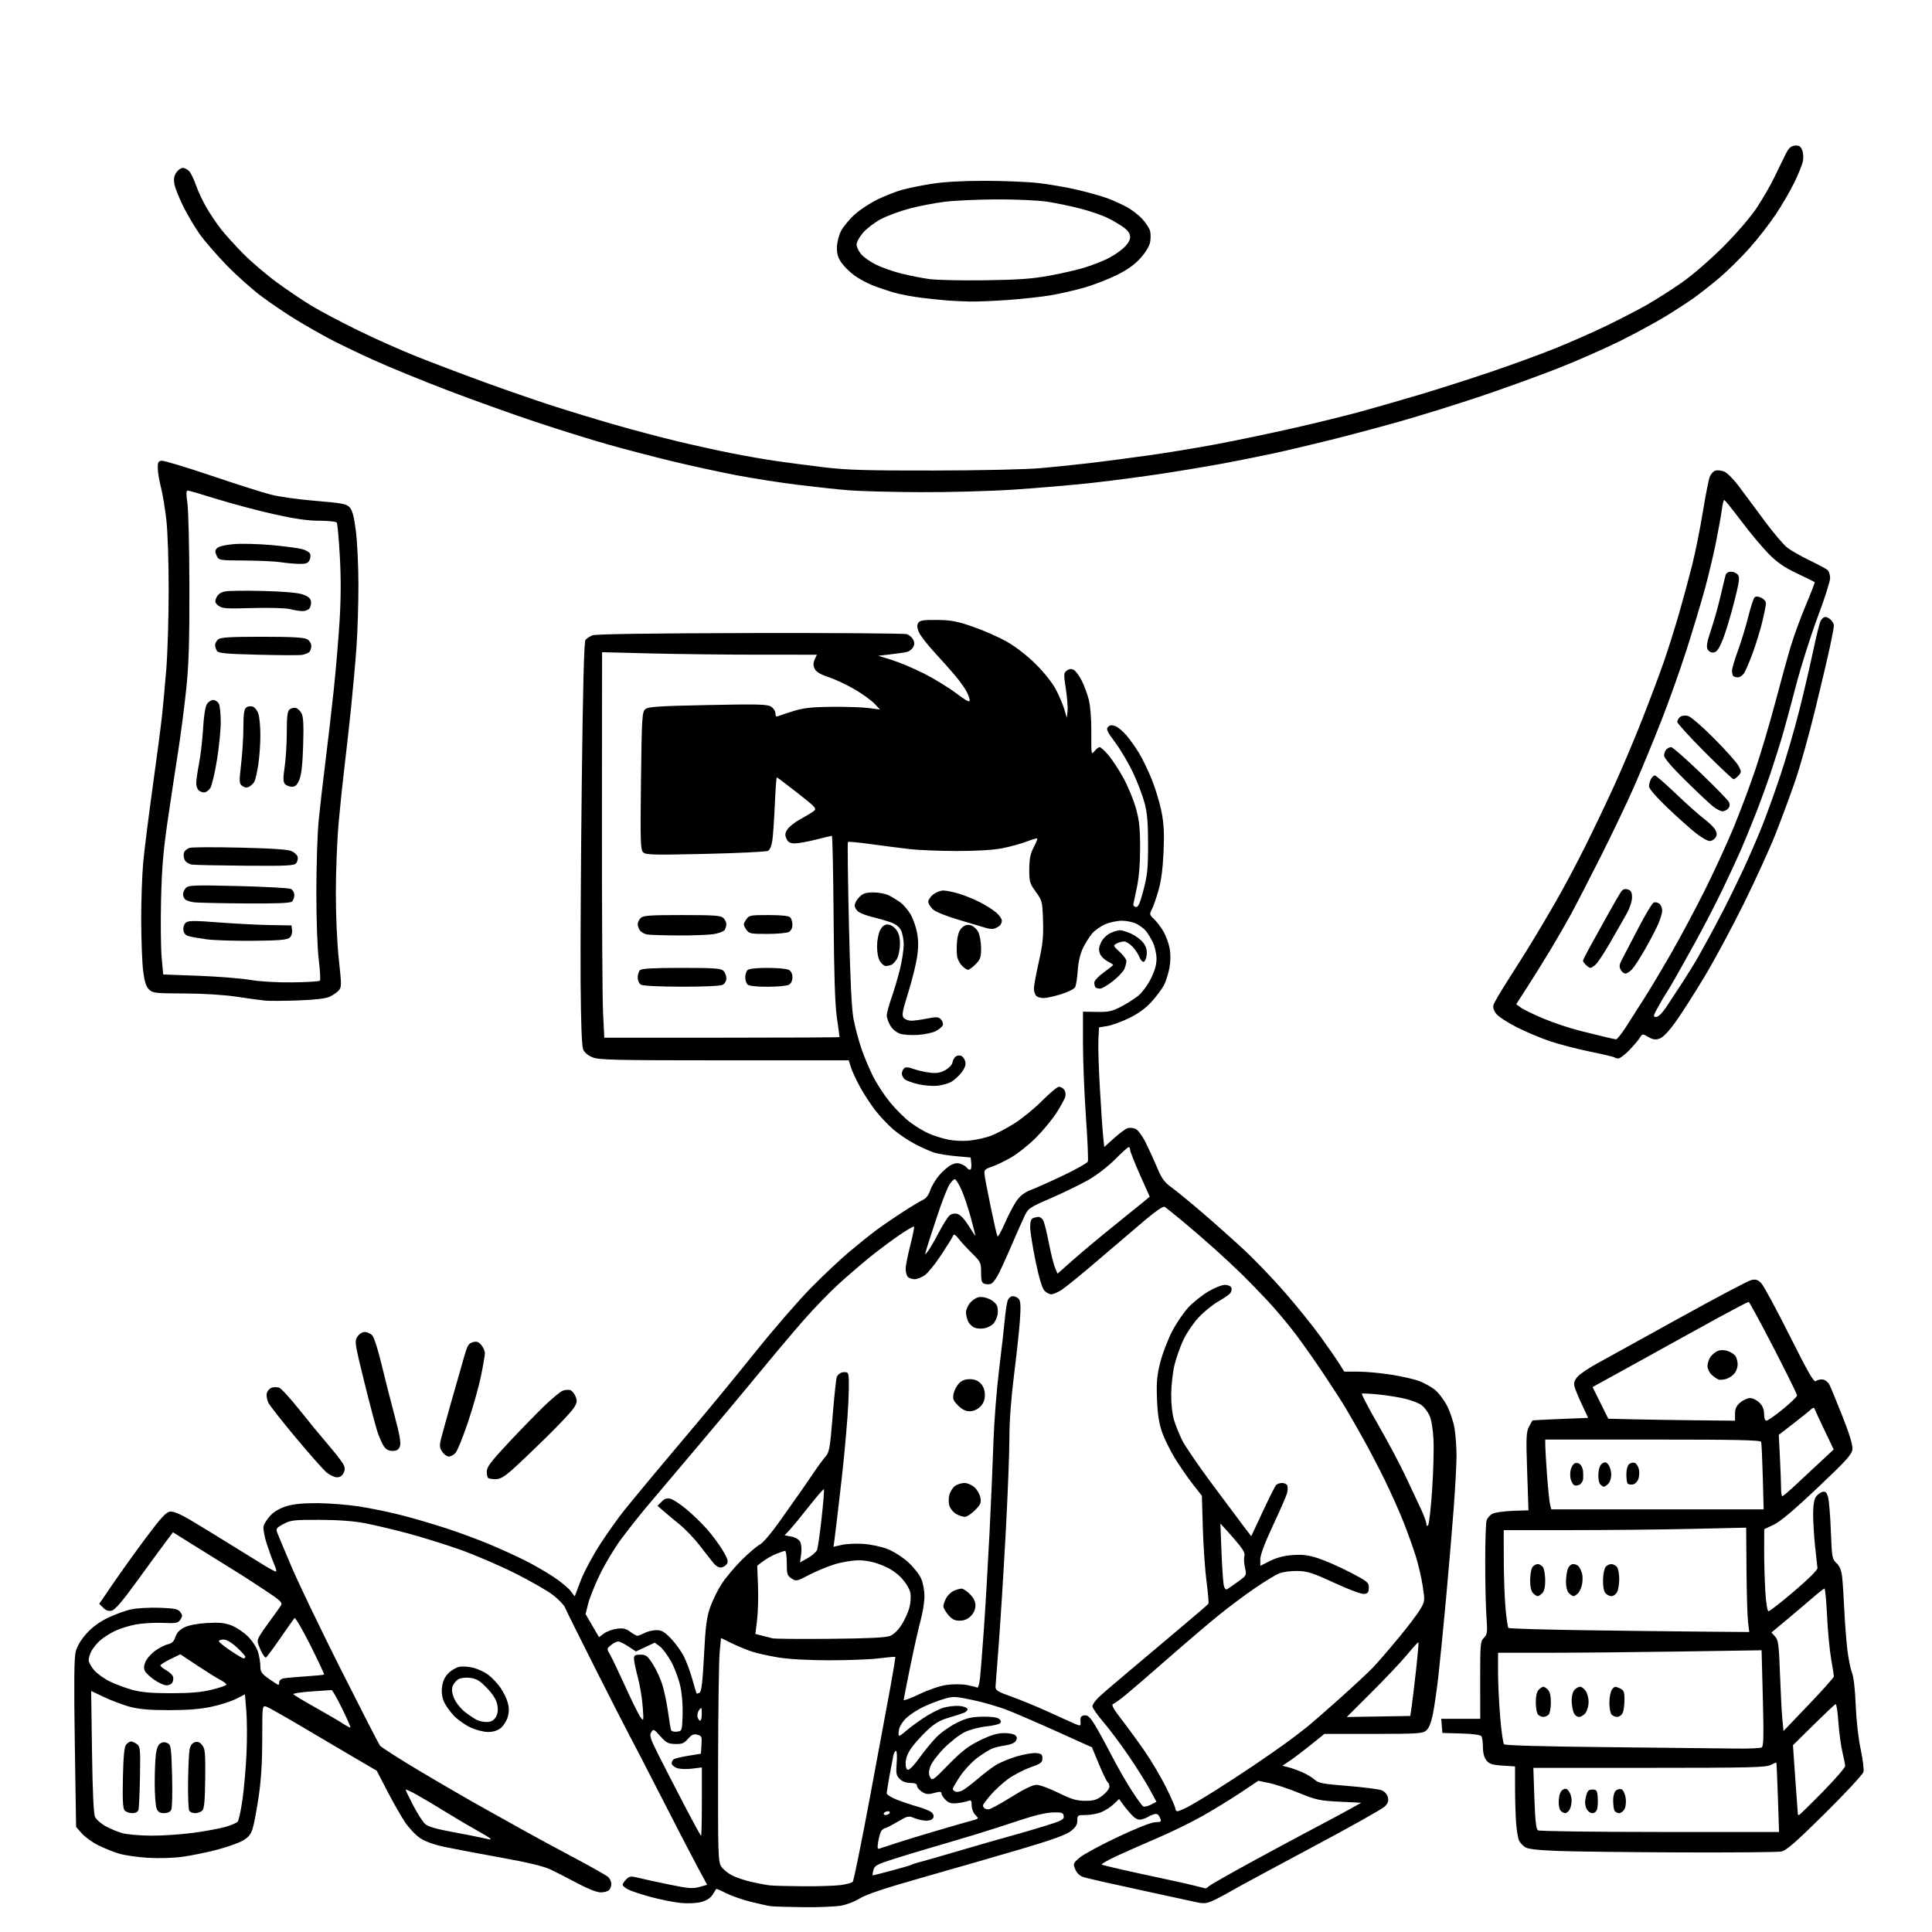 <svg version="1.1" xmlns="http://www.w3.org/2000/svg" xmlns:xlink="http://www.w3.org/1999/xlink" width="1024" height="1024" viewBox="0 0 1024 1024"><path stroke="none" fill="black" fill-rule="evenodd" d="M426.114,1010.85C418.076,1010.768 410.15,1010.522 408.5,1010.305C406.85,1010.087 401.969,1009.015 397.654,1007.923C393.339,1006.83 387.557,1004.796 384.805,1003.401C382.053,1002.007 379.71,1001.008 379.598,1001.183C379.486,1001.357 378.632,1002.72 377.7,1004.211C376.598,1005.973 374.518,1007.325 371.753,1008.074C369.262,1008.749 364.808,1008.975 361.0,1008.619C357.425,1008.285 350.326,1006.89 345.224,1005.518C340.123,1004.147 334.61,1002.333 332.974,1001.487C331.339,1000.641 330.0,999.51 330.0,998.974C330.0,998.438 330.861,997.139 331.914,996.086C333.536,994.464 334.414,994.319 337.664,995.136C339.774,995.666 347.125,997.27 354.0,998.699C364.718,1000.927 367.093,1001.131 370.661,1000.134L374.821,998.971L370.082,990.236C367.476,985.431 358.905,968.9 351.037,953.5C343.168,938.1 335.495,923.25 333.985,920.5C332.475,917.75 324.312,901.775 315.844,885.0C307.376,868.225 300.01,853.392 299.474,852.037C298.938,850.683 296.025,847.665 293.0,845.332C289.975,842.999 280.75,837.729 272.5,833.622C264.25,829.515 251.2,823.933 243.5,821.217C235.8,818.501 223.425,814.658 216.0,812.677C208.575,810.695 198.45,808.294 193.5,807.34C187.56,806.196 179.4,805.588 169.5,805.553C155.789,805.505 154.137,805.694 150.277,807.756C146.425,809.815 146.138,810.233 147.006,812.515C147.529,813.891 150.973,822.1 154.66,830.758C158.347,839.416 170.086,863.825 180.745,885.0C191.405,906.175 200.681,924.247 201.358,925.16C202.035,926.073 211.569,932.175 222.545,938.72C233.52,945.264 248.929,954.192 256.787,958.559C264.645,962.927 274.545,968.45 278.787,970.833C283.029,973.216 294.15,979.23 303.5,984.198C312.85,989.166 321.288,993.924 322.25,994.77C323.212,995.617 324.0,997.275 324.0,998.455C324.0,999.635 323.46,1001.14 322.8,1001.8C322.14,1002.46 320.134,1003.0 318.343,1003.0C316.374,1003.0 311.607,1001.139 306.293,998.296C301.457,995.709 295.025,992.411 292.0,990.968C288.188,989.149 280.056,987.181 265.5,984.556C253.95,982.472 240.541,979.935 235.702,978.918C230.082,977.736 225.386,976.053 222.702,974.258C220.391,972.712 216.83,968.984 214.788,965.974C212.746,962.963 208.51,955.55 205.374,949.5L199.673,938.5L188.586,932.033C182.489,928.477 169.784,920.984 160.352,915.383C150.921,909.782 142.259,904.9 141.102,904.533C139.02,903.871 139,904.032 138.995,921.683C138.992,934.081 138.405,943.454 137.065,952.5C136.006,959.65 134.546,967.292 133.82,969.481C132.832,972.461 131.476,974.027 128.429,975.707C126.191,976.942 120.116,979.064 114.929,980.422C109.743,981.781 101.708,983.43 97.074,984.087C92.136,984.787 84.479,985.035 78.574,984.687C73.033,984.36 66.025,983.346 63.0,982.434C59.975,981.522 54.986,979.506 51.913,977.956C48.841,976.405 44.977,973.599 43.328,971.721L40.329,968.305L39.649,924.157C39.159,892.316 39.287,878.744 40.112,875.471C40.854,872.521 42.863,869.145 45.852,865.82C48.943,862.382 52.712,859.622 57.355,857.397C61.153,855.577 66.725,853.576 69.736,852.951C72.748,852.326 79.476,851.968 84.688,852.157C92.667,852.446 94.387,852.806 95.579,854.438C96.789,856.093 96.793,856.675 95.607,858.438C94.365,860.283 93.391,860.465 86.339,860.164C82.004,859.98 75.542,860.354 71.979,860.996C68.415,861.639 63.25,863.284 60.5,864.654C57.75,866.023 54.222,868.349 52.661,869.822C51.099,871.295 49.187,873.715 48.411,875.2C47.635,876.686 47,878.807 47,879.916C47,881.024 48.319,883.433 49.932,885.27C51.544,887.106 55.257,889.78 58.182,891.212C61.107,892.645 66.425,894.628 70.0,895.619C74.823,896.957 80.113,897.426 90.5,897.436C100.8,897.446 106.548,896.954 112.25,895.575C116.513,894.545 120,893.33 120,892.876C120,892.423 118.55,891.301 116.777,890.385C115.004,889.468 109.504,886.036 104.555,882.759L95.557,876.801L90.279,879.389C87.375,880.813 85.003,882.321 85.006,882.739C85.01,883.158 86.368,884.271 88.024,885.213C89.68,886.156 91.324,887.68 91.677,888.599C92.029,889.519 91.846,890.998 91.268,891.886C90.678,892.792 89.186,893.377 87.868,893.219C86.576,893.065 83.8,891.747 81.699,890.292C79.599,888.836 77.42,886.784 76.856,885.732C76.133,884.38 76.2,882.93 77.086,880.793C77.775,879.128 80.089,876.499 82.228,874.95C84.366,873.401 87.415,871.848 89.003,871.499C91.119,871.035 92.176,869.996 92.964,867.609C93.701,865.375 95.211,863.778 97.769,862.524C100.079,861.392 104.651,860.515 109.774,860.221C116.164,859.855 119.107,860.151 122.7,861.523C125.259,862.501 129.195,865.145 131.447,867.4C133.775,869.732 136.071,873.274 136.77,875.616C137.447,877.88 138.0,881.281 138.0,883.174C138.0,886.119 138.653,887.075 142.529,889.807C145.02,891.563 147.27,893.0 147.529,893.0C147.788,893.0 148.0,892.334 148.0,891.519C148.0,890.705 149.012,889.832 150.25,889.58C151.488,889.328 156.761,888.846 161.969,888.509C167.177,888.171 171.592,887.742 171.779,887.554C171.966,887.367 168.686,880.358 164.489,871.978C160.292,863.598 156.507,857.137 156.078,857.621C155.65,858.104 152.28,862.877 148.591,868.227C144.901,873.577 141.485,878.2 140.998,878.501C140.512,878.801 139.197,876.973 138.076,874.438C136.216,870.235 136.169,869.595 137.539,867.165C138.365,865.699 141.055,861.8 143.515,858.5C145.976,855.2 148.436,851.751 148.983,850.836C149.813,849.448 148.53,848.213 141.239,843.385C136.433,840.202 130.25,836.179 127.5,834.445C124.75,832.71 119.575,829.491 116.0,827.291C112.425,825.091 105.489,820.78 100.587,817.711L91.675,812.131L87.05,818.316C84.506,821.717 77.77,830.919 72.082,838.764C64.94,848.613 60.978,853.218 59.279,853.645C57.529,854.084 56.208,853.653 54.707,852.151L52.596,850.04L60.316,838.77C64.563,832.572 72.416,821.65 77.769,814.5C85.486,804.19 88.053,801.436 90.172,801.191C91.947,800.986 95.469,802.433 100.672,805.504C104.977,808.046 114.575,813.904 122.0,818.521C129.425,823.139 137.75,828.281 140.5,829.949C143.25,831.617 145.844,832.985 146.263,832.991C146.683,832.996 146.291,831.312 145.392,829.25C144.492,827.188 142.712,822.301 141.435,818.391C140.143,814.433 139.369,810.222 139.691,808.891C140.008,807.576 141.663,805.019 143.369,803.209C145.353,801.105 148.459,799.324 151.985,798.268C155.774,797.135 160.944,796.646 168.5,796.706C174.55,796.755 184.39,797.542 190.367,798.456C196.344,799.369 206.469,801.459 212.867,803.099C219.265,804.739 230.125,807.929 237.0,810.187C243.875,812.445 254.225,816.291 260.0,818.732C265.775,821.174 274.1,824.984 278.5,827.2C282.9,829.415 289.526,833.228 293.224,835.674C296.923,838.119 301,841.463 302.285,843.105L304.622,846.091L307.774,837.795C309.508,833.233 314.143,824.55 318.074,818.5C322.004,812.45 327.758,804.351 330.86,800.503C333.962,796.655 341.2,787.88 346.944,781.003C352.689,774.126 363.264,761.546 370.444,753.047C377.625,744.548 391.284,727.898 400.797,716.047C410.311,704.196 423.361,689.155 429.797,682.623C436.234,676.09 445.325,667.532 450.0,663.605C454.675,659.678 460.975,654.609 464.0,652.34C467.025,650.072 473.342,645.726 478.038,642.683C482.734,639.64 487.74,636.62 489.162,635.972C490.811,635.221 492.215,633.377 493.038,630.886C493.747,628.736 495.874,625.171 497.764,622.962C499.654,620.754 502.48,618.286 504.044,617.477C506.072,616.429 507.593,616.275 509.347,616.942C510.699,617.456 512.101,618.354 512.462,618.938C512.823,619.522 513.57,620 514.122,620.0C514.675,620.0 514.986,618.538 514.813,616.75L514.5,613.5L506.625,612.786C502.293,612.394 497.118,611.552 495.125,610.915C493.131,610.278 488.565,608.235 484.978,606.375C481.392,604.514 476.102,600.933 473.225,598.415C470.347,595.898 466.043,591.287 463.66,588.169C461.277,585.051 457.729,579.575 455.775,576.0C453.821,572.425 451.688,567.812 451.034,565.75L449.845,562.0L383.943,562.0C326.355,562 317.545,561.802 314.112,560.428C311.644,559.44 309.771,557.86 309.075,556.178C308.359,554.447 307.885,541.831 307.734,520.5C307.605,502.35 307.889,454.425 308.365,414.0C308.959,363.5 309.572,340.076 310.324,339.146C310.926,338.401 312.561,337.323 313.959,336.751C315.634,336.065 344.103,335.649 397.5,335.529C442.05,335.429 479.485,335.698 480.689,336.126C481.893,336.554 483.372,337.826 483.974,338.952C484.754,340.408 484.763,341.575 484.006,342.988C483.421,344.082 481.943,345.224 480.721,345.527C479.5,345.831 475.575,346.414 472.0,346.824L465.5,347.568L472.666,349.787C476.607,351.008 484.257,354.236 489.666,356.961C495.075,359.685 502.762,364.387 506.75,367.408C512.022,371.402 513.989,372.437 513.958,371.2C513.935,370.265 513.148,368.078 512.208,366.34C511.269,364.602 508.7,361.008 506.5,358.354C504.3,355.699 499.321,350.105 495.436,345.921C491.551,341.737 487.762,336.84 487.016,335.039C486.044,332.692 485.956,331.301 486.705,330.132C487.551,328.812 489.448,328.517 496.625,328.586C504.022,328.658 507.191,329.255 515.658,332.171C521.245,334.095 529.322,337.656 533.606,340.085C538.331,342.762 544.375,347.452 548.964,352.0C553.46,356.456 557.807,361.935 559.674,365.5C561.403,368.8 563.406,373.525 564.125,376.0L565.434,380.5L565.819,377.0C566.031,375.075 565.626,369.729 564.92,365.119C563.726,357.321 563.764,356.646 565.457,355.408C566.748,354.464 567.817,354.367 569.139,355.075C570.164,355.623 572.065,358.193 573.364,360.786C574.663,363.379 576.35,367.975 577.113,371.0C577.941,374.282 578.469,381.298 578.422,388.397C578.347,399.847 578.409,400.213 580.082,398.147C581.038,396.966 582.276,396 582.832,396C583.389,396 585.487,397.912 587.496,400.25C589.504,402.587 593.112,408.1 595.513,412.5C597.914,416.9 600.872,424.1 602.087,428.5C603.848,434.878 604.293,439.136 604.28,449.5C604.27,457.971 603.665,465.287 602.544,470.5C601.598,474.9 600.751,478.923 600.662,479.441C600.573,479.958 601.199,480.536 602.053,480.726C603.247,480.991 604.174,478.919 606.053,471.785C608.127,463.914 608.5,460.216 608.5,447.5C608.5,436.006 608.063,430.864 606.629,425.5C605.6,421.65 602.85,414.45 600.518,409.5C598.185,404.55 593.95,397.381 591.105,393.569C586.746,387.725 586.147,386.424 587.294,385.278C588.288,384.284 589.334,384.176 591.18,384.878C592.569,385.407 595.235,387.633 597.103,389.826C598.971,392.019 601.97,396.252 603.767,399.233C605.564,402.214 608.572,408.444 610.451,413.077C612.331,417.709 614.633,425.308 615.568,429.963C616.88,436.498 617.14,441.395 616.707,451.463C616.328,460.267 615.461,466.893 614.036,471.872C612.875,475.926 611.287,480.478 610.506,481.988C609.184,484.545 609.262,484.896 611.639,487.116C613.042,488.427 615.272,491.339 616.595,493.588C617.918,495.836 619.413,499.886 619.919,502.588C620.501,505.703 620.468,509.5 619.828,512.968C619.272,515.976 617.995,520.049 616.99,522.021C615.984,523.992 613.065,527.936 610.502,530.786C607.373,534.266 603.488,537.129 598.672,539.502C594.727,541.446 589.475,543.376 587.0,543.792L582.5,544.548L582.172,551.024C581.992,554.586 582.351,566.275 582.971,577.0C583.59,587.725 584.362,599.073 584.687,602.218L585.278,607.935L590.384,603.345C593.192,600.82 596.392,598.421 597.495,598.013C598.598,597.605 600.552,597.75 601.839,598.336C603.222,598.966 605.502,602.077 607.421,605.951C609.205,609.553 611.937,615.547 613.491,619.27C615.745,624.669 617.247,626.709 620.909,629.341C623.434,631.156 630.675,637.079 637.0,642.503C643.325,647.927 653.274,656.786 659.11,662.189C664.945,667.592 674.845,677.907 681.11,685.112C687.374,692.316 695.72,702.662 699.656,708.102C703.592,713.543 708.092,720.02 709.656,722.495L712.5,726.996L719.881,726.998C723.94,726.999 731.815,727.722 737.381,728.604C742.946,729.487 749.584,730.998 752.132,731.963C754.68,732.928 758.334,734.916 760.254,736.38C762.173,737.844 765.126,741.635 766.815,744.805C768.504,747.974 770.359,753.477 770.936,757.034C771.513,760.59 771.985,767.1 771.985,771.5C771.985,775.9 771.309,788.5 770.483,799.5C769.657,810.5 767.845,831.875 766.458,847.0C765.07,862.125 763.25,880.575 762.413,888.0C761.575,895.425 760.247,904.65 759.461,908.5C758.502,913.197 757.332,916.076 755.905,917.25C754.001,918.817 751.068,919.0 727.879,919.0L701.98,919.0L694.74,924.83C690.758,928.036 685.745,931.836 683.601,933.273L679.702,935.887L682.601,936.601C684.195,936.994 687.525,938.175 690.0,939.225C692.475,940.275 695.517,942.087 696.76,943.251C698.71,945.077 701.114,945.535 714.26,946.584C722.642,947.253 730.725,948.28 732.222,948.865C733.863,949.506 735.206,950.974 735.604,952.56C736.107,954.563 735.697,955.75 733.882,957.54C732.572,958.832 715.3,968.517 695.5,979.062C675.7,989.607 656.444,1000.012 652.708,1002.186C648.973,1004.359 644.26,1006.829 642.236,1007.675C639.206,1008.941 637.667,1009.012 633.528,1008.078C630.762,1007.454 617.025,1004.47 603.0,1001.447C588.975,998.425 576.084,995.493 574.353,994.933C572.274,994.259 570.768,992.854 569.913,990.79C568.67,987.789 568.76,987.548 572.232,984.584C574.218,982.888 583.237,978.001 592.272,973.725C602.173,969.04 610.114,965.897 612.257,965.817C615.615,965.69 615.753,965.552 614.739,963.327C613.932,961.556 613.149,961.129 611.583,961.608C610.437,961.958 609.05,962.575 608.5,962.978C607.95,963.381 606.427,963.975 605.115,964.297C603.358,964.729 602.035,964.175 600.09,962.192C598.639,960.711 596.483,958.15 595.299,956.5L593.148,953.5L590.324,956.197C588.771,957.68 585.827,959.593 583.782,960.447C581.737,961.301 578.025,962.0 575.532,962.0C571.18,962.0 571.0,962.117 571.0,964.949C571.0,967.158 570.099,968.585 567.411,970.636C564.856,972.585 557.143,975.34 540.661,980.192C527.922,983.942 504.675,990.651 489.0,995.1C469.375,1000.671 459.075,1004.093 455.923,1006.088C453.406,1007.682 448.957,1009.439 446.037,1009.993C443.116,1010.547 434.151,1010.933 426.114,1010.85zM638.921,1000.909C639.153,1000.959 640.053,1000.373 640.921,999.608C641.79,998.842 651.95,993.063 663.5,986.765C675.05,980.467 689.9,972.482 696.5,969.021C703.1,965.56 711.425,961.102 715.0,959.114L721.5,955.5L710.0,954.938C699.529,954.427 697.606,954.012 688.5,950.305C683.0,948.065 675.899,945.696 672.721,945.039L666.941,943.846L657.221,950.336C651.874,953.906 642.775,959.47 637.0,962.701C631.225,965.933 621.1,970.896 614.5,973.731C607.9,976.565 598.029,980.918 592.565,983.403C587.1,985.887 583.275,988.125 584.065,988.375C584.854,988.625 589.55,989.758 594.5,990.891C599.45,992.025 609.125,994.139 616.0,995.589C622.875,997.039 630.75,998.808 633.5,999.522C636.25,1000.235 638.69,1000.859 638.921,1000.909zM426.0,999.767C433.975,999.815 442.873,999.516 445.774,999.103C448.674,998.69 451.458,997.936 451.961,997.426C452.463,996.917 456.491,977.15 460.912,953.5C465.333,929.85 470.267,903.3 471.876,894.5C473.485,885.7 474.675,878.367 474.521,878.204C474.367,878.041 470.486,878.378 465.897,878.954C461.307,879.529 449.441,879.992 439.526,879.983C428.514,879.972 418.022,879.395 412.561,878.5C407.645,877.694 401.345,876.293 398.561,875.386C395.777,874.479 390.947,872.486 387.827,870.957L382.154,868.178L381.428,875.839C381.028,880.053 380.656,906.694 380.601,935.043C380.508,982.71 380.633,986.788 382.265,989.28C383.235,990.762 385.813,992.884 387.993,993.997C390.174,995.109 394.779,996.663 398.229,997.45C401.678,998.237 406.075,999.061 408.0,999.28C409.925,999.5 418.025,999.719 426.0,999.767zM462.591,994.0C462.821,994.0 467.391,992.834 472.748,991.409C478.104,989.984 482.88,988.574 483.361,988.277C483.842,987.98 485.645,987.395 487.368,986.977C489.091,986.559 498.375,983.894 508.0,981.055C517.625,978.215 529.55,974.789 534.5,973.443C539.45,972.096 548.133,969.563 553.796,967.815C562.816,965.03 564.055,964.38 563.796,962.568C563.535,960.745 562.848,960.515 558.0,960.627C554.516,960.708 548.101,962.232 540.5,964.784C533.9,966.999 523.325,970.385 517.0,972.308C510.675,974.23 500.55,977.237 494.5,978.989C488.45,980.741 479.027,983.598 473.56,985.337C464.692,988.159 463.542,988.797 462.896,991.25C462.498,992.763 462.361,994.0 462.591,994.0zM891.125,981.819C863.831,981.72 834.525,981.375 826.0,981.053C815.045,980.638 809.858,980.045 808.31,979.03C807.106,978.241 805.675,976.673 805.129,975.547C804.584,974.421 803.89,970.35 803.587,966.5C803.283,962.65 803.027,954.265 803.018,947.866L803.0,936.233L796.366,935.811C790.945,935.465 789.392,934.967 787.866,933.083C786.651,931.583 785.995,929.159 785.985,926.139C785.976,923.588 785.623,920.955 785.2,920.289C784.703,919.508 780.891,918.975 774.465,918.789L764.5,918.5L764.19,914.75L763.879,911.0L774.218,911.0L784.557,911.0L784.528,890.535C784.502,871.384 784.628,869.941 786.5,868.063C788.319,866.237 788.441,865.218 787.844,856.778C787.483,851.675 787.19,838.725 787.194,828.0C787.197,817.275 787.511,807.375 787.892,806.0C788.273,804.625 789.725,802.95 791.119,802.279C792.513,801.607 797.359,800.932 801.889,800.779L810.124,800.5L809.425,779.965C808.809,761.882 808.924,759.047 810.389,756.215C811.303,754.447 812.152,752.93 812.276,752.845C812.399,752.76 819.081,752.422 827.124,752.095L841.748,751.5L838.439,744.433C836.619,740.547 834.843,736.223 834.492,734.824C834.026,732.967 834.48,731.571 836.177,729.646C837.455,728.197 842.1,725.057 846.5,722.67C850.9,720.283 870.421,709.503 889.879,698.716C909.337,687.928 926.604,678.807 928.25,678.445C930.613,677.926 931.722,678.283 933.521,680.144C934.775,681.44 941.509,693.885 948.487,707.8C958.759,728.283 961.433,732.886 962.532,731.973C963.279,731.354 964.912,730.994 966.162,731.173C967.411,731.353 968.994,732.625 969.68,734.0C970.366,735.375 973.45,742.874 976.533,750.664C980.296,760.172 982.034,765.905 981.82,768.102C981.547,770.892 978.814,773.919 963.338,788.569C950.959,800.287 943.569,806.516 940.129,808.131L935.082,810.5L935.041,821.594C935.018,827.696 935.293,837.484 935.652,843.344C936.061,850.032 936.713,853.996 937.402,853.988C938.006,853.982 944.125,849.188 951.0,843.335C958.457,836.987 963.415,832.05 963.29,831.097C963.175,830.219 962.612,825.065 962.04,819.644C961.468,814.223 961.0,806.561 961.0,802.617C961.0,797.927 961.508,794.719 962.469,793.347C963.278,792.193 964.833,791.015 965.926,790.729C967.483,790.322 968.121,790.891 968.867,793.355C969.391,795.085 970.075,803.188 970.386,811.363C970.92,825.423 971.081,826.346 973.36,828.458C975.026,830.002 975.949,832.205 976.351,835.596C976.671,838.293 977.189,846.125 977.503,853.0C977.817,859.875 978.553,869.49 979.137,874.368C979.722,879.245 980.833,884.75 981.607,886.602C982.46,888.642 983.232,895.391 983.567,903.734C983.891,911.799 984.979,921.495 986.194,927.146C987.336,932.451 988.002,937.858 987.675,939.161C987.347,940.464 978.174,950.343 967.29,961.115C951.659,976.584 946.791,980.837 944.125,981.35C942.269,981.707 918.419,981.919 891.125,981.819zM466.137,979.797C466.887,979.52 471.1,978.135 475.5,976.719C479.9,975.303 489.575,972.354 497.0,970.166C504.425,967.977 512.399,965.681 514.72,965.063C518.918,963.945 518.929,963.929 516.97,961.97C515.855,960.855 515.0,958.651 515.0,956.893C515.0,954.327 514.695,953.911 513.25,954.503C512.288,954.898 509.7,955.435 507.5,955.697C504.368,956.069 503.012,955.711 501.25,954.047C500.012,952.878 499.0,951.327 499.0,950.6C499.0,949.552 498.192,949.494 495.099,950.319C491.89,951.176 490.738,951.058 488.599,949.657C487.17,948.72 486.0,947.289 486.0,946.477C486.0,945.456 484.92,945.0 482.5,945.0C480.264,945.0 478.232,944.232 476.873,942.873C475.017,941.017 474.812,939.936 475.258,934.373C475.539,930.868 475.38,928.0 474.904,928.0C474.428,928.0 473.814,929.013 473.54,930.25C473.266,931.487 472.358,936.262 471.521,940.86C470.684,945.459 470.0,949.794 470.0,950.494C470.0,951.195 472.363,952.7 475.25,953.839C478.137,954.978 483.017,956.617 486.094,957.481C489.17,958.344 492.506,959.65 493.506,960.381C494.614,961.191 495.078,962.354 494.694,963.355C494.298,964.386 492.92,965.0 490.999,965.0C489.314,965.0 486.458,964.382 484.651,963.628C481.545,962.33 481.055,962.438 475.638,965.628C472.488,967.482 469.536,969.0 469.078,969.0C468.62,969.0 467.791,969.562 467.236,970.25C466.68,970.938 465.899,973.48 465.5,975.9C464.921,979.407 465.05,980.199 466.137,979.797zM259.25,974.897C259.663,974.953 260.0,974.814 260.0,974.586C260.0,974.358 256.962,972.493 253.25,970.44C249.537,968.388 242.0,963.931 236.5,960.536C231.0,957.141 223.912,952.927 220.75,951.173C217.588,949.418 215.0,948.256 215.0,948.589C215.0,948.922 216.818,952.69 219.041,956.961C221.263,961.233 224.075,965.627 225.291,966.727C226.817,968.108 231.208,969.408 239.5,970.933C246.1,972.147 253.075,973.513 255.0,973.967C256.925,974.421 258.837,974.84 259.25,974.897zM80.064,972.933C85.874,972.97 95.743,972.325 101.996,971.501C108.249,970.676 115.975,969.269 119.166,968.374C122.356,967.478 125.426,966.192 125.988,965.515C126.55,964.838 127.683,959.607 128.507,953.892C129.33,948.176 130.292,937.2 130.644,929.5C130.996,921.8 130.956,911.575 130.555,906.777L129.825,898.055L125.068,900.466C122.452,901.791 116.528,903.675 111.905,904.651C106.134,905.869 99.112,906.423 89.5,906.417C79.419,906.411 73.681,905.924 69.0,904.677C65.425,903.725 59.307,901.439 55.405,899.596L48.31,896.246L48.763,928.373C49.061,949.508 49.609,961.35 50.364,962.984C50.995,964.35 53.534,966.584 56.006,967.949C58.478,969.314 62.525,970.979 65.0,971.648C67.475,972.317 74.254,972.895 80.064,972.933zM371.582,973.0C371.812,973.0 372.0,964.848 372.0,954.885L372.0,936.77L366.691,937.433C363.713,937.805 360.202,937.647 358.691,937.073C357.211,936.51 356.0,935.39 356.0,934.584C356.0,933.778 356.533,932.789 357.183,932.387C357.834,931.984 361.322,931.17 364.933,930.578L371.5,929.5L371.803,924.782C372.081,920.464 371.894,920.012 369.591,919.433C367.62,918.939 366.546,919.417 364.636,921.637C362.615,923.987 361.458,924.452 357.871,924.358C354.141,924.26 353.05,923.688 349.961,920.206C346.562,916.376 346.314,916.268 345.156,918.121C344.111,919.795 344.672,921.537 349.079,930.288C351.908,935.904 358.034,947.812 362.693,956.75C367.352,965.688 371.352,973.0 371.582,973.0zM879.717,970.985L942.933,971.0L942.328,952.75C941.995,942.712 941.627,934.379 941.51,934.232C941.393,934.085 939.993,934.645 938.399,935.476C935.904,936.777 926.936,936.989 874.101,936.994L812.701,937.0L813.261,953.136C813.674,965.039 814.172,969.494 815.161,970.12C815.897,970.587 844.948,970.976 879.717,970.985zM469.382,962.0C470.207,962.0 471.16,961.55 471.5,961.0C471.84,960.45 471.443,960.0 470.618,960.0C469.793,960.0 468.84,960.45 468.5,961.0C468.16,961.55 468.557,962.0 469.382,962.0zM953.508,962.0C953.788,962.0 959.413,956.503 966.008,949.786C972.604,943.068 977.984,936.88 977.964,936.036C977.945,935.191 977.283,931.8 976.495,928.5C975.706,925.2 974.757,918.097 974.385,912.715C974.013,907.333 973.347,903.058 972.903,903.215C972.46,903.372 967.195,908.335 961.203,914.245L950.309,924.99L951.572,943.245C952.267,953.285 952.872,961.612 952.918,961.75C952.963,961.888 953.229,962.0 953.508,962.0zM70.055,961.0C68.509,961.0 66.692,960.334 66.017,959.521C65.126,958.447 64.887,953.697 65.145,942.174C65.403,930.626 65.874,925.856 66.872,924.653C67.627,923.744 68.779,923.0 69.431,923.0C70.084,923.0 71.484,923.633 72.543,924.408C74.324,925.71 74.447,926.996 74.191,941.658C74.038,950.371 73.677,958.288 73.389,959.25C73.052,960.377 71.865,961.0 70.055,961.0zM86.94,961.0C84.651,961.0 83.722,960.399 82.975,958.435C82.439,957.024 82.0,951.012 82.0,945.074C82.0,939.137 82.289,932.173 82.641,929.599C83.063,926.523 83.92,924.578 85.141,923.924C86.379,923.262 87.633,923.268 88.895,923.944C90.607,924.86 90.83,926.528 91.211,941.229C91.442,950.178 91.249,958.288 90.781,959.25C90.252,960.337 88.796,961.0 86.94,961.0zM103.488,961.0C102.184,961.0 100.754,960.438 100.309,959.75C99.864,959.062 99.582,952.208 99.682,944.518C99.782,936.828 100.136,929.091 100.467,927.325C100.86,925.232 101.82,923.875 103.223,923.429C104.779,922.935 105.869,923.355 107.155,924.943C108.708,926.861 108.912,929.115 108.765,942.7C108.639,954.359 108.253,958.604 107.227,959.63C106.473,960.384 104.791,961.0 103.488,961.0zM829.587,961.0C828.849,961.0 827.712,960.358 827.061,959.574C826.41,958.79 826.018,956.248 826.189,953.926C826.392,951.169 827.128,949.321 828.309,948.602C829.753,947.722 830.407,947.891 831.559,949.441C832.351,950.509 833.0,952.676 833.0,954.257C833.0,955.838 832.534,958.002 831.965,959.066C831.395,960.13 830.326,961.0 829.587,961.0zM843.96,961.0C842.789,961.0 841.479,959.952 840.808,958.477C840.027,956.763 839.953,954.761 840.579,952.227C841.336,949.164 841.945,948.5 844.0,948.5C846.185,948.5 846.54,948.992 846.82,952.405C846.995,954.552 846.874,957.365 846.551,958.655C846.178,960.138 845.226,961.0 843.96,961.0zM858.128,961.0C857.075,961.0 855.941,960.288 855.607,959.418C855.273,958.548 855.0,956.128 855.0,954.041C855.0,951.901 855.649,949.706 856.487,949.011C857.305,948.332 858.63,948.028 859.432,948.336C860.234,948.643 861.196,950.528 861.57,952.524C861.959,954.593 861.777,957.195 861.147,958.577C860.538,959.913 859.184,961.0 858.128,961.0zM624.04,960.0C624.612,960.0 626.933,959.055 629.198,957.899C631.463,956.743 638.083,952.806 643.909,949.149C649.734,945.492 659.143,939.35 664.818,935.5C670.492,931.65 677.931,926.475 681.349,924.0C684.766,921.525 689.799,917.704 692.531,915.508C695.264,913.313 703.35,906.27 710.5,899.858C717.65,893.447 725.375,886.243 727.666,883.85C729.957,881.458 735.939,874.55 740.959,868.5C745.979,862.45 751.258,855.508 752.689,853.073C755.249,848.719 755.272,848.513 754.061,840.606C753.384,836.184 751.692,828.951 750.3,824.533C748.908,820.115 745.986,812.0 743.806,806.5C741.626,801.0 737.202,791.1 733.975,784.5C730.748,777.9 725.454,767.775 722.211,762.0C718.967,756.225 714.867,749.074 713.1,746.109C711.332,743.144 706.257,735.269 701.823,728.609C697.388,721.949 690.647,712.356 686.841,707.292C683.036,702.227 676.452,694.367 672.211,689.825C667.97,685.283 661.8,678.915 658.5,675.674C655.2,672.433 648.675,666.338 644.0,662.129C639.325,657.92 631.675,651.304 627.0,647.427C622.325,643.55 617.956,640.053 617.291,639.656C616.559,639.218 612.681,641.802 607.446,646.217C602.695,650.222 591.539,659.733 582.654,667.351C573.769,674.969 564.821,682.282 562.77,683.601C560.718,684.92 558.201,686.0 557.175,686.0C556.149,686.0 554.487,685.091 553.481,683.979C552.324,682.701 550.616,676.915 548.832,668.229C547.281,660.678 546.009,652.636 546.006,650.357C546.002,647.498 546.49,646.026 547.582,645.607C548.452,645.273 549.786,645.0 550.547,645.0C551.307,645.0 552.391,645.863 552.956,646.917C553.52,647.971 554.84,653.263 555.889,658.675C556.939,664.088 558.405,669.992 559.149,671.795L560.5,675.073L569.0,667.568C573.675,663.441 583.532,655.212 590.904,649.282C598.276,643.352 605.448,637.55 606.842,636.39L609.376,634.28L604.188,622.636C601.335,616.232 599.0,610.319 599.0,609.496C599.0,608.673 598.65,608.0 598.221,608.0C597.793,608.0 594.55,610.918 591.015,614.485C587.461,618.071 581.216,622.9 577.044,625.288C572.895,627.663 563.99,632.009 557.255,634.945C545.037,640.273 545.006,640.295 542.629,645.392C541.318,648.201 538.118,655.45 535.517,661.5C532.916,667.55 529.864,674.167 528.736,676.204C527.607,678.241 526.017,680.163 525.201,680.476C524.385,680.789 522.882,680.78 521.859,680.455C520.348,679.976 520.0,678.85 520.0,674.436C520.0,669.272 519.764,668.774 515.181,664.253C512.531,661.639 509.32,658.15 508.046,656.5C506.549,654.562 505.566,653.955 505.269,654.785C505.016,655.492 502.206,660.036 499.023,664.883C495.841,669.73 491.877,674.664 490.214,675.847C488.552,677.031 486.113,678.0 484.796,678.0C483.478,678.0 481.86,677.46 481.2,676.8C480.54,676.14 480.009,674.228 480.02,672.55C480.031,670.873 481.134,665.24 482.47,660.033C483.807,654.827 484.695,650.362 484.444,650.111C484.193,649.86 480.73,651.87 476.747,654.577C472.764,657.285 465.904,662.4 461.503,665.944C457.101,669.488 449.503,676.013 444.618,680.444C439.733,684.875 431.183,693.714 425.618,700.086C420.053,706.458 409.65,718.811 402.5,727.537C395.35,736.262 380.275,754.278 369.0,767.571C357.725,780.865 345.538,795.287 341.919,799.621C338.299,803.954 332.529,811.295 329.097,815.934C325.665,820.572 320.664,828.897 317.985,834.434C315.306,839.97 312.493,846.975 311.733,850.0L310.352,855.5L313.926,861.619L317.5,867.738L320.087,865.796C321.509,864.727 324.576,863.598 326.901,863.286C330.246,862.838 331.734,863.167 334.024,864.86C335.616,866.037 337.336,867.0 337.845,867.0C338.355,867.0 340.06,866.328 341.636,865.506C343.211,864.685 346.04,864.01 347.921,864.006C350.675,864.001 352.184,864.878 355.655,868.5C358.026,870.975 361.086,875.21 362.455,877.911C363.824,880.613 365.846,886.077 366.948,890.054C368.05,894.031 369.088,897.421 369.255,897.588C369.421,897.755 370.147,897.527 370.867,897.082C371.812,896.498 372.444,891.024 373.137,877.398C373.92,861.992 374.519,857.308 376.397,851.91C377.662,848.272 380.432,842.642 382.553,839.398C384.674,836.154 389.436,830.49 393.136,826.811C396.835,823.133 401.177,819.443 402.784,818.612C404.508,817.72 409.092,812.267 413.974,805.301C418.521,798.81 423.065,792.375 424.071,791.0C425.076,789.625 428.016,785.35 430.604,781.5C433.191,777.65 436.315,773.375 437.545,772.0C439.551,769.757 439.938,767.55 441.317,750.5C442.162,740.05 443.152,730.73 443.519,729.788C443.885,728.847 445.039,727.805 446.083,727.474C447.128,727.142 448.503,727.193 449.14,727.586C449.982,728.107 450.12,732.431 449.645,743.437C449.286,751.762 447.656,770.256 446.023,784.536C444.389,798.816 442.76,812.602 442.401,815.172L441.75,819.844L446.125,818.833C448.531,818.277 453.65,818.031 457.5,818.285C461.35,818.54 467.066,819.729 470.202,820.928C473.399,822.15 478.187,825.161 481.103,827.782C483.963,830.354 487.125,834.267 488.129,836.479C489.166,838.761 489.966,842.851 489.978,845.936C489.99,848.926 489.119,854.551 488.043,858.436C486.966,862.321 484.491,873.292 482.543,882.816C480.594,892.34 479.0,900.532 479.0,901.02C479.0,901.508 482.76,900.104 487.356,897.898C492.178,895.585 498.242,893.531 501.694,893.043C505.052,892.569 509.75,892.585 512.405,893.081C515.006,893.567 517.502,894.192 517.953,894.471C518.404,894.749 519.048,892.62 519.385,889.739C519.722,886.857 520.663,875.05 521.476,863.5C522.289,851.95 523.632,829.0 524.462,812.5C525.291,796.0 526.233,774.175 526.555,764.0C526.876,753.825 528.214,736.725 529.528,726.0C530.843,715.275 532.223,703.125 532.597,699.0C532.97,694.875 533.653,690.487 534.113,689.25C534.579,687.999 535.795,687.0 536.853,687.0C537.899,687.0 539.321,687.682 540.013,688.516C540.946,689.64 541.092,692.553 540.579,699.766C540.197,705.12 538.786,718.22 537.443,728.879C535.882,741.264 535.0,753.359 535.0,762.393C535.0,770.168 534.106,792.948 533.013,813.015C531.921,833.082 530.309,858.899 529.433,870.387C528.556,881.875 527.763,892.374 527.669,893.718C527.516,895.928 528.363,896.473 536.505,899.402C541.457,901.185 550.232,904.813 556.005,907.465C561.777,910.118 567.934,912.892 569.686,913.631C572.833,914.957 572.871,914.939 572.686,912.238C572.541,910.107 572.988,909.432 574.708,909.187C576.414,908.944 577.609,909.967 579.959,913.686C581.632,916.334 585.549,923.45 588.663,929.5C591.777,935.55 596.682,944.158 599.562,948.629C602.442,953.1 605.281,957.055 605.87,957.42C606.459,957.784 608.293,957.383 609.945,956.528L612.949,954.975L609.285,948.238C607.27,944.532 602.248,936.55 598.126,930.5C594.003,924.45 588.014,916.451 584.815,912.724C581.617,908.998 579.0,905.24 579.0,904.374C579.0,903.508 580.474,901.383 582.276,899.65C584.078,897.918 590.673,892.225 596.931,887.0C603.189,881.775 608.802,877.05 609.405,876.5C610.007,875.95 617.143,869.936 625.262,863.135C633.381,856.335 640.23,850.437 640.482,850.03C640.734,849.622 640.284,844.297 639.482,838.195C638.681,832.094 637.798,819.382 637.522,809.947L637.019,792.791L632.214,786.646C629.572,783.266 625.327,777.125 622.781,773.0C620.235,768.875 617.138,762.575 615.899,759.0C614.267,754.292 613.531,749.468 613.23,741.5C612.89,732.51 613.212,728.947 614.99,722.0C616.186,717.325 619.006,709.959 621.256,705.632C623.505,701.304 627.406,695.571 629.923,692.892C632.44,690.213 637.174,686.442 640.441,684.511C643.709,682.58 647.66,681.0 649.223,681.0C650.835,681.0 652.314,681.654 652.643,682.513C652.963,683.345 652.687,684.672 652.031,685.463C651.374,686.254 648.511,688.217 645.669,689.826C642.826,691.435 638.21,695.179 635.411,698.146C632.612,701.113 628.949,706.456 627.271,710.02C625.593,713.584 623.459,719.599 622.529,723.386C621.599,727.174 620.803,734.149 620.76,738.886C620.713,744.086 621.304,749.533 622.252,752.63C623.115,755.452 625.031,760.232 626.51,763.252C627.989,766.273 635.007,776.564 642.106,786.122C649.204,795.68 656.848,805.915 659.091,808.867L663.17,814.233L669.198,801.367C672.513,794.29 675.679,787.938 676.235,787.25C676.79,786.562 678.267,786.0 679.515,786.0C680.764,786.0 682.035,786.649 682.34,787.443C682.644,788.236 682.526,790.149 682.078,791.693C681.629,793.237 678.278,800.876 674.631,808.669C670.374,817.766 668.0,824.106 668.0,826.378L668.0,829.917L673.188,827.312C676.67,825.563 680.608,824.546 685.165,824.22C690.42,823.844 693.485,824.231 698.727,825.932C702.452,827.14 710.0,830.462 715.5,833.314C724.792,838.133 725.5,838.712 725.5,841.5C725.5,843.902 725.024,844.567 723.112,844.838C721.713,845.035 715.157,842.606 707.28,838.971C695.705,833.63 692.977,832.75 687.667,832.644C684.275,832.576 679.925,833.154 678.0,833.928C676.075,834.702 670.228,838.261 665.006,841.837C659.784,845.413 651.093,851.921 645.691,856.299C640.29,860.678 628.222,870.969 618.873,879.169C609.525,887.369 599.478,896.032 596.546,898.42C593.614,900.808 590.604,902.968 589.857,903.22C588.924,903.536 590.374,906.097 594.5,911.421C597.8,915.679 603.348,923.289 606.829,928.332C610.31,933.374 615.372,941.96 618.079,947.411C620.786,952.863 623.0,957.925 623.0,958.661C623.0,959.398 623.468,960.0 624.04,960.0zM523.917,959C524.788,959 530.191,956.075 535.925,952.5C542.798,948.214 547.384,946.0 549.387,946.0C551.058,946.0 556.258,947.898 560.942,950.219C567.831,953.631 570.528,954.444 575.054,954.469C579.67,954.495 581.293,954.01 584.325,951.699C586.346,950.159 588.0,948.048 588.0,947.008C588.0,945.969 587.588,944.864 587.085,944.553C586.582,944.242 584.504,939.967 582.467,935.052L578.764,926.117L560.132,917.712C549.884,913.09 537.9,907.919 533.5,906.222C529.1,904.525 521.0,902.189 515.5,901.032C506.01,899.034 505.225,899.009 500.104,900.545C497.136,901.436 492.329,903.29 489.423,904.667C486.516,906.043 482.561,908.593 480.633,910.334C478.598,912.172 476.858,914.863 476.485,916.75C476.131,918.538 476.19,920.0 476.616,920.0C477.042,920.0 478.54,918.937 479.945,917.637C481.35,916.337 485.482,913.261 489.126,910.802C492.77,908.342 497.74,905.773 500.171,905.092C502.601,904.412 506.335,904 508.468,904.177C510.6,904.355 512.528,905.056 512.751,905.736C512.974,906.415 512.109,907.376 510.829,907.871C509.548,908.366 505.836,909.545 502.579,910.49C498.096,911.792 495.335,913.46 491.211,917.355C488.214,920.185 484.466,924.381 482.881,926.68C481.025,929.373 480.0,932.13 480.0,934.43C480.0,936.838 480.46,938.0 481.412,938.0C482.189,938.0 484.864,935.142 487.356,931.65C489.848,928.157 493.853,923.277 496.255,920.805C498.658,918.333 503.521,914.894 507.062,913.161C512.331,910.584 514.816,909.988 520.745,909.88C525.354,909.795 528.553,910.214 529.538,911.031C530.609,911.92 530.765,912.635 530.045,913.355C529.472,913.928 526.125,914.694 522.607,915.058C519.089,915.422 514.025,916.765 511.355,918.042C508.685,919.318 503.738,923.159 500.363,926.575C496.986,929.993 493.697,934.387 493.051,936.345C492.177,938.995 492.164,940.438 493.002,942.003C494.061,943.982 494.634,943.586 502.813,935.216C509.693,928.176 513.123,925.528 519.303,922.485C524.97,919.695 528.445,918.624 532.001,918.572C534.734,918.532 537.462,919.065 538.176,919.778C539.121,920.721 539.172,921.505 538.373,922.778C537.742,923.782 535.46,924.747 532.896,925.094C530.478,925.421 527.269,926.195 525.765,926.814C524.26,927.433 520.74,929.641 517.942,931.72C515.145,933.799 511.088,938.139 508.928,941.364C506.768,944.589 505.0,947.641 505.0,948.145C505.0,948.65 505.64,949.308 506.422,949.608C507.204,949.908 508.891,949.603 510.172,948.93C511.452,948.256 514.975,945.59 518.0,943.004C521.025,940.419 525.3,937.143 527.5,935.725C529.7,934.307 534.722,932.182 538.66,931.003C542.598,929.824 547.323,929.004 549.16,929.18C551.968,929.449 552.5,929.897 552.5,931.992C552.5,934.151 551.645,934.789 546.111,936.762C542.597,938.014 537.373,940.718 534.502,942.77C531.631,944.821 527.419,948.665 525.141,951.311C522.863,953.957 521.0,956.469 521.0,956.894C521.0,957.319 521.3,957.967 521.667,958.333C522.033,958.7 523.046,959 523.917,959zM920.0,926.77C926.875,926.88 933.066,926.61 933.757,926.171C934.742,925.546 934.869,919.88 934.343,900.026L933.671,874.679L890.172,875.34C866.247,875.703 834.821,876.0 820.336,876.0L794.0,876.0L793.997,886.25C793.995,891.888 794.5,902.575 795.119,910.0C795.737,917.425 796.66,923.95 797.171,924.5C797.755,925.13 818.323,925.698 852.799,926.036C882.885,926.33 913.125,926.661 920.0,926.77zM258.615,917.99C256.352,917.985 252.213,916.916 249.419,915.614C246.624,914.313 242.723,911.586 240.749,909.554C238.776,907.522 236.398,904.252 235.466,902.288C234.325,899.882 233.935,897.27 234.272,894.282C234.613,891.251 235.654,888.927 237.561,886.936C239.095,885.335 241.775,883.758 243.516,883.431C245.257,883.104 248.666,883.365 251.091,884.011C253.516,884.656 256.993,886.314 258.818,887.695C260.643,889.076 263.457,892.029 265.071,894.257C266.685,896.485 268.497,900.134 269.098,902.365C269.894,905.32 269.887,907.435 269.071,910.157C268.456,912.212 266.777,914.817 265.341,915.946C263.661,917.268 261.264,917.997 258.615,917.99zM358.744,917.817C361.484,917.502 361.502,917.451 361.795,909.0C361.973,903.855 361.472,897.737 360.525,893.5C359.665,889.65 357.477,883.826 355.662,880.557C353.848,877.288 351.166,873.72 349.702,872.627L347.04,870.639L342.054,872.975L337.067,875.31L333.055,872.655C330.848,871.195 328.408,870.0 327.632,870.0C326.856,870.0 325.159,870.864 323.861,871.921C321.53,873.817 321.523,873.88 323.298,876.906C324.287,878.592 327.932,886.218 331.399,893.854C334.866,901.489 338.492,908.808 339.459,910.118C341.173,912.443 341.202,912.308 340.642,904.5C340.327,900.1 339.164,893.125 338.058,889.0C336.952,884.875 336.036,880.487 336.024,879.25C336.004,877.354 336.534,877.0 339.396,877.0C342.376,877.0 343.184,877.611 346.001,882.002C347.767,884.753 350.03,889.635 351.031,892.851C352.032,896.066 353.382,902.478 354.032,907.099C354.681,911.719 355.387,916.093 355.601,916.817C355.832,917.603 357.099,918.006 358.744,917.817zM958.642,903.519C965.989,895.842 971.999,889.097 971.999,888.53C971.998,887.964 971.336,883.741 970.527,879.147C969.719,874.552 968.751,864.315 968.377,856.397C968.003,848.478 967.385,842.0 967.004,842.0C966.623,842.0 963.862,844.138 960.868,846.75C957.874,849.362 951.706,854.596 947.16,858.38L938.895,865.26L940.836,867.38C942.543,869.244 942.854,871.61 943.417,887.0C943.769,896.625 944.333,907.42 944.671,910.988L945.284,917.477L958.642,903.519zM185.733,915.6C185.924,915.409 183.925,910.864 181.29,905.5C178.656,900.136 176.159,895.756 175.742,895.766C175.326,895.777 170.491,896.107 165,896.5C159.508,896.893 155.222,897.55 155.476,897.961C155.729,898.371 161.014,901.555 167.219,905.035C173.423,908.516 180.049,912.395 181.943,913.655C183.837,914.916 185.542,915.791 185.733,915.6zM258.469,912.693C260.494,912.561 261.892,911.687 262.866,909.942C263.848,908.184 264.069,906.182 263.574,903.54C263.083,900.924 261.357,898.129 258.168,894.786C254.456,890.895 252.631,889.76 249.386,889.325C247.064,889.013 244.338,889.284 243.096,889.948C241.891,890.594 240.483,892.229 239.969,893.582C239.301,895.339 239.489,897.181 240.626,900.024C241.512,902.237 244.031,905.449 246.296,907.253C248.538,909.039 251.526,911.037 252.936,911.693C254.346,912.348 256.836,912.798 258.469,912.693zM371.117,912.0C371.602,912.0 371.986,910.312 371.968,908.25C371.94,904.87 371.802,904.677 370.574,906.296C369.825,907.285 369.441,908.972 369.722,910.046C370.003,911.121 370.631,912.0 371.117,912.0zM730.654,909.775L747.477,909.5L748.211,904.5C748.614,901.75 749.661,893.041 750.536,885.147C751.412,877.254 751.978,870.645 751.795,870.461C751.611,870.278 748.995,873.125 745.981,876.788C742.966,880.451 734.499,889.433 727.165,896.748L713.83,910.049L730.654,909.775zM818.0,910.0C817.12,910.0 815.86,909.46 815.2,908.8C814.54,908.14 814.0,905.247 814.0,902.371C814.0,898.952 814.544,896.599 815.571,895.571C816.436,894.707 817.529,894.0 818.0,894.0C818.471,894.0 819.564,894.707 820.429,895.571C821.456,896.599 822.0,898.952 822.0,902.371C822.0,905.247 821.46,908.14 820.8,908.8C820.14,909.46 818.88,910.0 818.0,910.0zM836.919,910.0C835.726,910.0 834.566,908.989 833.975,907.435C833.439,906.024 833.0,903.131 833.0,901.006C833.0,898.827 833.685,896.458 834.571,895.571C835.436,894.707 836.76,894.0 837.515,894.0C838.269,894.0 839.587,895 840.443,896.223C841.299,897.445 842.0,900.045 842.0,902.0C842.0,903.955 841.299,906.555 840.443,907.777C839.587,909 838.001,910.0 836.919,910.0zM857.165,910.0C856.194,910.0 854.86,909.46 854.2,908.8C853.54,908.14 853.0,905.301 853.0,902.491C853.0,899.681 853.626,896.527 854.39,895.481C855.584,893.848 856.15,893.747 858.39,894.768C860.705,895.823 861.0,896.531 861.0,901.044C861.0,903.842 860.534,907.002 859.965,908.066C859.395,909.13 858.135,910.0 857.165,910.0zM129.156,879.0C129.62,879.0 130.0,878.607 130.0,878.127C130.0,877.647 127.985,875.397 125.522,873.127C122.743,870.565 120.088,869.0 118.522,869.0C117.135,869.0 116.0,869.39 116.0,869.866C116.0,870.343 118.77,872.593 122.156,874.866C125.542,877.14 128.692,879.0 129.156,879.0zM440.0,868.604C459.93,868.425 469.461,867.972 471.697,867.095C473.66,866.325 476.038,864.04 477.862,861.171C479.495,858.602 481.356,854.516 481.997,852.091C482.638,849.666 482.873,846.138 482.519,844.251C482.149,842.278 480.183,838.984 477.891,836.498C475.194,833.572 471.819,831.339 467.443,829.588C463.051,827.83 459.092,827.0 455.095,827.0C451.859,827.0 446.126,827.953 442.355,829.117C438.585,830.282 432.477,832.818 428.782,834.753C422.306,838.145 421.973,838.212 419.532,836.613C417.254,835.12 417.0,834.304 417.0,828.477C417.0,824.915 416.605,822.0 416.122,822.0C415.639,822.0 413.502,822.719 411.372,823.598C409.242,824.477 406.115,826.241 404.422,827.518L401.344,829.84L401.755,840.67C401.98,846.626 401.759,854.767 401.262,858.76L400.359,866.02L403.93,866.934C405.893,867.437 408.4,868.075 409.5,868.353C410.6,868.631 424.325,868.744 440.0,868.604zM903.822,864.812L927.144,865.0L926.5,859.75C926.146,856.862 925.776,844.418 925.678,832.096L925.5,809.692L896.5,810.344C880.55,810.703 851.638,810.997 832.25,810.998L797.0,811.0L797.036,826.75C797.055,835.413 797.467,846.924 797.95,852.331C798.433,857.737 799.129,862.462 799.497,862.831C799.865,863.199 818.241,863.753 840.333,864.062C862.425,864.371 890.995,864.708 903.822,864.812zM508.634,859.0C506.002,859.0 504.56,858.266 502.589,855.923C501.165,854.231 500.0,852.184 500.0,851.374C500.0,850.564 500.641,848.661 501.425,847.145C502.209,845.629 504.03,843.852 505.472,843.195C506.914,842.538 508.783,842.0 509.624,842.0C510.465,842.0 512.469,843.315 514.077,844.923C516.059,846.906 517.0,848.851 517.0,850.969C517.0,852.95 516.103,854.988 514.545,856.545C512.886,858.205 510.971,859.0 508.634,859.0zM815.0,846.0C814.529,846.0 813.436,845.293 812.571,844.429C811.562,843.42 811.0,841.07 811.0,837.863C811.0,835.116 811.466,831.998 812.035,830.934C812.605,829.87 813.939,829.0 815.0,829.0C816.061,829.0 817.395,829.87 817.965,830.934C818.534,831.998 819.0,835.116 819.0,837.863C819.0,841.07 818.438,843.42 817.429,844.429C816.564,845.293 815.471,846.0 815.0,846.0zM834.0,846.0C833.529,846.0 832.436,845.293 831.571,844.429C830.623,843.48 830.0,841.127 830.0,838.494C830.0,836.094 830.439,832.976 830.975,831.565C831.55,830.052 832.731,829.0 833.853,829.0C834.899,829.0 836.205,829.562 836.755,830.25C837.305,830.938 838.078,832.552 838.473,833.837C838.867,835.122 838.905,837.695 838.556,839.555C838.207,841.414 837.232,843.625 836.389,844.468C835.547,845.311 834.471,846.0 834.0,846.0zM854.087,846.0C853.074,846.0 851.627,845.254 850.872,844.342C850.042,843.339 849.551,840.576 849.63,837.339C849.702,834.399 850.319,831.32 851.003,830.497C851.686,829.674 853.035,829.0 854.0,829.0C854.965,829.0 856.312,829.671 856.993,830.491C857.674,831.312 858.231,834.169 858.231,836.842C858.231,839.514 857.713,842.668 857.08,843.85C856.447,845.033 855.101,846.0 854.087,846.0zM650.364,842.329C650.989,841.973 653.589,840.176 656.142,838.335C660.772,834.997 660.782,834.976 659.861,830.879C659.354,828.619 659.214,825.901 659.551,824.838C659.972,823.511 659.08,821.591 656.702,818.703C654.797,816.391 651.796,812.925 650.032,811.0L646.826,807.5L647.415,822.5C647.738,830.75 648.279,838.732 648.616,840.238C648.986,841.891 649.679,842.72 650.364,842.329zM382.281,830.802C381.013,830.992 379.381,830.008 377.883,828.151C376.572,826.527 373.3,822.341 370.612,818.849C367.923,815.357 363.238,810.475 360.199,808.0C357.161,805.525 353.286,802.288 351.587,800.806L348.5,798.113L350.659,795.925C352.244,794.319 353.496,793.908 355.367,794.377C356.77,794.729 360.553,797.211 363.775,799.892C366.996,802.573 371.852,807.261 374.566,810.309C377.28,813.357 381.045,818.404 382.932,821.525C385.58,825.902 386.128,827.576 385.33,828.849C384.761,829.757 383.389,830.636 382.281,830.802zM428.142,825.808C430.409,824.538 432.617,822.6 433.051,821.5C433.484,820.4 434.574,812.811 435.472,804.636C436.371,796.461 436.912,789.579 436.676,789.343C436.44,789.106 432.961,793.095 428.946,798.207C424.931,803.318 420.342,808.906 418.748,810.625L415.851,813.749L419.413,814.418C421.537,814.816 423.431,815.937 424.103,817.193C424.759,818.419 424.978,821.143 424.627,823.708L424.022,828.115L428.142,825.808zM756.924,808.45C757.432,807.928 758.392,799.483 759.057,789.684C759.722,779.885 760.039,767.735 759.763,762.684C759.45,756.97 758.613,752.178 757.548,750.0C756.606,748.075 754.771,745.709 753.47,744.743C752.169,743.776 748.469,742.31 745.247,741.485C742.026,740.659 735.59,739.602 730.945,739.134C726.3,738.666 722.198,738.449 721.83,738.652C721.461,738.854 725.246,746.102 730.241,754.76C735.236,763.417 741.881,775.9 745.008,782.5C748.135,789.1 751.887,797.1 753.346,800.277C754.806,803.455 756.0,806.807 756.0,807.727C756.0,808.769 756.348,809.042 756.924,808.45zM511.35,803.96C510.332,803.938 508.31,803.274 506.856,802.484C505.402,801.694 503.788,799.799 503.269,798.274C502.72,796.657 502.683,794.162 503.18,792.295C503.65,790.532 505.026,788.394 506.239,787.545C507.453,786.695 509.67,786.0 511.167,786.0C512.664,786.0 515.039,787.013 516.445,788.25C517.852,789.487 519.281,791.953 519.622,793.729C520.154,796.502 519.744,797.456 516.721,800.479C514.784,802.416 512.368,803.982 511.35,803.96zM878.497,800.0L934.777,800.0L934.311,782.75C934.055,773.263 933.669,764.938 933.454,764.25C933.147,763.269 920.781,763.0 876.031,763.0L819.0,763.0L819.029,766.25C819.045,768.038 819.475,775.19 819.984,782.145C820.493,789.1 821.203,795.962 821.563,797.395L822.217,800.0L878.497,800.0zM944.653,793.0C945.013,793.0 947.605,790.862 950.413,788.25C953.222,785.638 959.203,780.071 963.704,775.88L971.889,768.261L966.948,757.891C964.231,752.188 961.857,747.071 961.673,746.52C961.486,745.959 960.676,746.175 959.833,747.009C959.004,747.829 954.83,751.2 950.557,754.5L942.788,760.5L943.394,772.407C943.727,778.956 944.0,786.268 944.0,788.657C944.0,791.046 944.294,793.0 944.653,793.0zM837.196,786.895C836.204,787.426 834.915,787.554 834.331,787.18C833.747,786.806 832.95,785.477 832.56,784.228C832.17,782.978 832.137,780.653 832.487,779.061C832.836,777.469 833.85,775.888 834.739,775.547C835.628,775.206 836.913,775.506 837.596,776.213C838.278,776.921 838.925,778.4 839.034,779.5C839.142,780.6 839.178,782.497 839.115,783.715C839.052,784.933 838.188,786.364 837.196,786.895zM850.051,788.0C849.608,788.0 848.712,787.358 848.061,786.574C847.41,785.79 847.018,783.248 847.189,780.926C847.392,778.169 848.128,776.321 849.309,775.602C850.753,774.722 851.407,774.891 852.559,776.441C853.351,777.509 854.0,779.839 854.0,781.62C854.0,783.4 853.293,785.564 852.429,786.429C851.564,787.293 850.494,788.0 850.051,788.0zM865.439,786.792C864.327,786.953 863.099,786.765 862.709,786.376C862.319,785.986 862.0,783.772 862.0,781.456C862.0,778.949 862.602,776.745 863.487,776.011C864.305,775.332 865.642,775.032 866.457,775.345C867.273,775.658 868.243,777.122 868.614,778.598C868.984,780.073 868.876,782.455 868.374,783.89C867.865,785.342 866.563,786.63 865.439,786.792zM262.586,784.0C260.797,784.0 259.033,783.7 258.667,783.333C258.3,782.967 258.0,781.385 258.0,779.818C258.0,777.564 260.392,774.415 269.457,764.735C275.758,758.006 284.312,749.222 288.466,745.215C292.619,741.208 297.009,737.562 298.221,737.114C299.433,736.665 301.193,736.499 302.131,736.744C303.069,736.99 304.371,738.48 305.023,740.057C306.039,742.509 305.913,743.398 304.155,746.211C303.024,748.02 296.564,754.932 289.799,761.572C283.035,768.211 274.876,775.974 271.669,778.822C267.187,782.803 265.087,784.0 262.586,784.0zM178.598,783.0C177.254,783.0 174.762,781.829 173.061,780.398C171.36,778.966 164.088,770.754 156.901,762.148C149.714,753.541 143.159,745.214 142.335,743.642C141.511,742.071 141.1,739.738 141.421,738.459C141.742,737.18 142.904,735.848 144.002,735.499C145.101,735.151 146.867,735.14 147.927,735.477C148.986,735.813 153.824,741.082 158.677,747.185C163.529,753.289 170.2,761.409 173.5,765.231C176.8,769.053 180.346,773.519 181.381,775.156C182.904,777.567 183.051,778.594 182.152,780.566C181.417,782.178 180.218,783.0 178.598,783.0zM237.868,772.0C236.866,772.0 235.291,770.848 234.368,769.44C232.984,767.327 232.873,766.146 233.73,762.69C234.302,760.385 236.883,751.075 239.467,742.0C242.051,732.925 245.039,722.468 246.107,718.763C247.758,713.038 248.447,711.926 250.694,711.362C252.731,710.851 253.758,711.217 255.169,712.96C256.176,714.204 257.0,716.114 257.0,717.204C257.0,718.294 256.072,723.739 254.938,729.304C253.804,734.869 250.702,745.876 248.045,753.764C245.387,761.653 242.42,768.983 241.452,770.054C240.483,771.124 238.87,772.0 237.868,772.0zM208.048,769.0C205.931,769.0 204.552,768.246 203.369,766.441C202.447,765.033 200.924,761.545 199.986,758.691C199.048,755.836 195.917,743.934 193.03,732.242C188.035,712.013 187.86,710.863 189.413,708.492C190.378,707.02 191.997,706.0 193.368,706.0C194.645,706.0 196.436,706.824 197.347,707.831C198.259,708.838 200.394,715.476 202.092,722.581C203.791,729.686 206.908,741.968 209.019,749.873C211.859,760.508 212.622,764.863 211.953,766.623C211.279,768.397 210.288,769.0 208.048,769.0zM898.55,752.783L919.6,753.0L919.6,749.37C919.6,746.649 920.29,745.148 922.356,743.37C923.871,742.067 926.232,741.0 927.601,741.0C928.971,741.0 931.195,742.105 932.545,743.455C934.228,745.138 935.0,747.024 935.0,749.455C935.0,751.625 935.485,753 936.25,752.999C936.938,752.998 940.875,750.239 945.0,746.867C949.125,743.496 952.5,740.234 952.5,739.619C952.5,739.003 946.875,727.597 940.0,714.271C933.125,700.945 927.193,690.033 926.817,690.021C926.441,690.009 919.241,693.764 910.817,698.364C902.393,702.965 893.925,707.627 892.0,708.725C890.075,709.822 878.51,716.222 866.299,722.945L844.098,735.169L848.258,743.556L852.418,751.943L864.959,752.254C871.856,752.425 886.972,752.663 898.55,752.783zM513.969,748.0C511.823,748.0 509.895,747.049 507.806,744.96C505.265,742.419 504.87,741.4 505.398,738.758C505.746,737.019 507.002,734.562 508.19,733.298C509.677,731.714 511.484,731.0 514.0,731.0C516.524,731.0 518.323,731.715 519.826,733.314C521.256,734.837 522.0,736.905 522.0,739.36C522.0,741.988 521.274,743.817 519.545,745.545C517.988,747.103 515.95,748.0 513.969,748.0zM915.266,730.744C913.745,731.266 911.825,731.481 911.0,731.22C910.175,730.959 908.487,729.824 907.25,728.698C906.013,727.573 905.0,725.48 905.0,724.048C905.0,722.616 905.72,720.416 906.601,719.159C907.481,717.902 909.265,716.47 910.563,715.976C912.041,715.414 914.07,715.477 915.984,716.144C917.666,716.731 919.483,718.033 920.021,719.039C920.559,720.045 921.0,721.923 921.0,723.212C921.0,724.501 920.332,726.509 919.516,727.674C918.699,728.84 916.787,730.221 915.266,730.744zM522.5,703.85C520.833,704.318 518.342,704.301 516.894,703.811C515.461,703.326 513.774,701.799 513.144,700.418C512.515,699.036 512.0,696.863 512.0,695.588C512.0,694.313 512.893,692.135 513.984,690.747C515.075,689.36 517.118,687.936 518.523,687.584C520.067,687.196 522.45,687.594 524.549,688.59C526.605,689.566 528.265,691.21 528.619,692.619C528.948,693.929 528.963,696.013 528.652,697.25C528.341,698.487 527.505,700.289 526.793,701.254C526.082,702.218 524.15,703.386 522.5,703.85zM491.839,663.147C492.843,661.853 495.406,657.452 497.536,653.367C499.666,649.283 502.198,645.226 503.164,644.352C504.29,643.333 505.803,642.985 507.382,643.381C508.955,643.776 511.139,646.067 513.423,649.718C515.39,652.864 516.999,655.227 516.997,654.969C516.996,654.711 515.902,650.42 514.566,645.433C513.23,640.446 511.006,633.808 509.623,630.683C508.241,627.557 506.629,625.0 506.04,625.0C505.452,625.0 504.104,626.424 503.046,628.165C501.987,629.906 499.236,636.994 496.934,643.915C494.631,650.837 492.132,658.525 491.38,661.0C490.034,665.436 490.041,665.466 491.839,663.147zM532.6,648.323C534.466,644.02 537.247,638.709 538.78,636.519C540.746,633.712 543.031,631.979 546.534,630.639C549.265,629.595 557.022,626.11 563.772,622.895C570.521,619.68 576.287,616.417 576.583,615.643C576.88,614.869 576.421,604.197 575.562,591.926C574.703,579.656 574.0,562.095 574.0,552.903L574.0,536.189L581.25,536.331C587.375,536.451 589.337,536.044 593.898,533.704C596.866,532.181 601.002,529.583 603.088,527.93C605.265,526.206 608.184,522.319 609.94,518.804C612.042,514.598 612.993,511.243 612.978,508.09C612.966,505.566 612.096,501.7 611.044,499.5C609.993,497.3 608.315,494.536 607.316,493.358C606.317,492.18 604.06,490.492 602.3,489.608C600.539,488.724 597.089,488.0 594.633,488C592.176,488 588.187,488.848 585.769,489.885C583.35,490.921 580.218,493.14 578.808,494.816C577.399,496.491 575.226,499.966 573.981,502.538C572.546,505.503 571.539,509.829 571.23,514.357C570.962,518.286 570.343,522.272 569.855,523.215C569.367,524.158 566.002,525.846 562.378,526.965C558.754,528.084 554.577,529.0 553.095,529.0C551.613,529.0 549.86,528.46 549.2,527.8C548.54,527.14 548.0,525.4 548.0,523.934C548.0,522.468 549.159,516.146 550.576,509.884C552.667,500.645 553.089,496.521 552.82,488.0C552.498,477.823 552.38,477.351 548.994,472.665C545.763,468.193 545.503,467.291 545.539,460.665C545.569,455.197 546.119,452.47 547.859,449.153C549.113,446.762 549.969,444.635 549.76,444.427C549.552,444.218 546.933,444.979 543.94,446.117C540.948,447.256 535.125,448.838 531.0,449.633C526.279,450.543 517.387,451.067 507.0,451.049C497.925,451.032 486.686,450.573 482.025,450.028C477.364,449.482 468.221,448.309 461.707,447.419C455.194,446.53 449.659,446.008 449.408,446.259C449.156,446.51 449.396,466.017 449.941,489.608C450.624,519.225 451.38,534.847 452.385,540.084C453.185,544.256 455.002,551.133 456.424,555.367C457.845,559.601 460.634,566.313 462.622,570.283C464.61,574.252 468.676,580.497 471.658,584.16C474.64,587.823 479.424,592.59 482.29,594.753C485.155,596.916 489.609,599.619 492.188,600.759C494.766,601.899 499.416,603.36 502.522,604.005C505.92,604.71 510.623,604.897 514.334,604.474C517.725,604.088 522.651,602.961 525.281,601.97C527.91,600.98 533.401,598.087 537.484,595.542C541.567,592.998 548.241,587.56 552.317,583.458C556.392,579.356 560.408,576.0 561.241,576.0C562.074,576.0 563.31,576.669 563.989,577.487C564.668,578.305 564.96,579.992 564.639,581.237C564.318,582.482 562.156,586.425 559.835,590.0C557.514,593.575 552.614,599.48 548.945,603.122C545.276,606.764 539.524,611.355 536.162,613.326C532.8,615.296 528.126,617.56 525.775,618.356C521.93,619.658 521.533,620.09 521.833,622.652C522.016,624.218 523.509,632.004 525.15,639.954C526.791,647.903 528.375,654.798 528.671,655.276C528.966,655.754 530.734,652.625 532.6,648.323zM496.767,575.484C494.42,575.731 489.954,575.363 486.843,574.666C483.731,573.969 480.469,572.804 479.593,572.077C478.717,571.35 478.0,570 478.0,569.078C478.0,568.155 478.502,566.898 479.115,566.285C479.935,565.465 481.27,565.537 484.16,566.556C486.322,567.319 490.207,568.207 492.795,568.529C496.368,568.973 498.342,568.652 501.0,567.195C502.925,566.139 504.64,564.346 504.81,563.21C504.981,562.075 505.711,560.655 506.433,560.055C507.156,559.456 508.482,559.248 509.382,559.593C510.281,559.938 511.288,561.301 511.62,562.62C512.047,564.322 511.448,566.036 509.559,568.511C508.095,570.431 505.578,572.684 503.966,573.518C502.353,574.351 499.114,575.236 496.767,575.484zM857.798,561.0C856.993,561.0 856.1,560.767 855.815,560.481C855.529,560.196 849.717,558.816 842.898,557.415C836.079,556.013 826.587,553.563 821.804,551.971C817.021,550.378 809.082,547.052 804.161,544.581C799.24,542.109 794.258,538.872 793.089,537.387C791.711,535.634 791.184,533.951 791.589,532.593C791.932,531.442 795.237,525.775 798.933,520.0C802.629,514.225 808.154,505.45 811.212,500.5C814.269,495.55 820.139,485.65 824.254,478.5C828.37,471.35 835.343,458.3 839.748,449.5C844.154,440.7 851.24,425.87 855.496,416.545C859.752,407.22 866.577,391.066 870.664,380.649C874.75,370.231 879.894,356.486 882.096,350.104C884.297,343.722 887.847,332.425 889.985,325.0C892.123,317.575 895.227,306.1 896.884,299.5C898.54,292.9 901.073,280.3 902.511,271.5C903.95,262.7 905.597,254.277 906.171,252.783C906.745,251.289 908.1,249.786 909.181,249.442C910.263,249.099 912.396,249.336 913.922,249.968C915.448,250.6 918.945,254.128 921.693,257.809C924.441,261.489 930.53,269.693 935.224,276.039C939.918,282.385 945.363,288.802 947.326,290.299C949.288,291.796 954.552,294.79 959.025,296.953C963.497,299.116 967.796,301.416 968.578,302.065C969.36,302.714 970.0,304.667 970.0,306.406C970.0,308.145 967.037,317.427 963.414,327.034C959.792,336.64 954.601,353.05 951.878,363.5C949.155,373.95 945.793,386.325 944.406,391.0C943.019,395.675 940.294,404.225 938.35,410.0C936.406,415.775 932.873,425.45 930.498,431.5C928.123,437.55 924.617,446.1 922.707,450.5C920.797,454.9 916.3,464.575 912.713,472.0C909.127,479.425 902.838,491.575 898.739,499.0C894.639,506.425 889.607,515.425 887.556,519.0C885.506,522.575 883.488,525.95 883.072,526.5C882.657,527.05 880.863,530.087 879.085,533.25C876.168,538.44 876.039,539.0 877.758,539.0C878.937,539.0 880.967,537.052 883.082,533.894C884.962,531.085 889.018,524.897 892.096,520.144C895.174,515.39 898.812,509.475 900.182,507.0C901.551,504.525 904.039,500.025 905.71,497.0C907.382,493.975 910.957,487.225 913.656,482.0C916.355,476.775 920.972,467.325 923.917,461.0C926.861,454.675 931.265,444.55 933.702,438.5C936.139,432.45 940.606,420.075 943.628,411.0C946.651,401.925 951.11,386.625 953.538,377.0C955.967,367.375 959.305,353.073 960.958,345.219C962.611,337.364 964.437,330.052 965.017,328.969C965.596,327.886 966.697,327.0 967.464,327.0C968.23,327.0 969.564,327.707 970.429,328.571C971.293,329.436 972.0,330.794 972.0,331.589C972.0,332.384 971.067,337.415 969.926,342.767C968.786,348.12 965.209,363.311 961.979,376.524C958.748,389.738 954.008,406.613 951.446,414.024C948.884,421.436 944.315,433.8 941.292,441.5C938.269,449.2 930.696,465.85 924.463,478.5C918.229,491.15 908.804,508.7 903.518,517.5C898.232,526.3 891.34,537.089 888.203,541.476C884.537,546.601 881.486,549.809 879.667,550.448C877.447,551.229 876.158,551.054 873.683,549.633C870.558,547.839 870.516,547.844 869.048,550.161C868.233,551.448 865.698,554.413 863.415,556.75C861.131,559.087 858.604,561.0 857.798,561.0zM856.5,550.872C857.05,550.941 859.449,547.961 861.832,544.249C864.215,540.537 868.739,533.45 871.885,528.5C875.032,523.55 881.462,512.75 886.174,504.5C890.886,496.25 898.652,481.687 903.432,472.139C908.212,462.59 915.031,447.793 918.585,439.257C922.14,430.721 927.487,416.484 930.467,407.618C933.447,398.753 938.194,382.725 941.015,372.0C943.836,361.275 947.501,348.0 949.159,342.5C950.817,337.0 954.42,327.173 957.165,320.661C959.91,314.15 962.009,308.683 961.828,308.511C961.648,308.34 957.45,306.281 952.5,303.937C945.739,300.734 942,298.16 937.468,293.587C934.15,290.239 927.625,282.438 922.968,276.252C918.311,270.066 914.22,265.003 913.879,265.002C913.537,265.001 912.954,267.363 912.582,270.25C912.21,273.137 910.818,280.9 909.487,287.5C908.156,294.1 905.468,305.35 903.513,312.5C901.558,319.65 897.225,334.05 893.884,344.5C890.542,354.95 884.495,371.931 880.445,382.235C876.395,392.539 870.078,407.839 866.408,416.235C862.738,424.631 854.636,441.625 848.404,454.0C842.172,466.375 834.99,480.296 832.444,484.937C829.898,489.577 825.093,497.902 821.766,503.437C818.439,508.971 813.001,517.713 809.682,522.863L803.648,532.226L805.998,533.998C807.29,534.973 812.657,537.588 817.924,539.81C823.191,542.032 832.0,544.976 837.5,546.354C843.0,547.731 849.3,549.283 851.5,549.802C853.7,550.322 855.95,550.804 856.5,550.872zM382.645,550.0C416.94,550.0 445.0,549.854 445.0,549.676C445.0,549.498 444.359,544.886 443.575,539.426C442.568,532.414 442.054,516.806 441.825,486.253C441.646,462.467 441.234,443.005 440.91,443.003C440.585,443.001 436.801,443.9 432.5,445.0C428.199,446.1 423.167,447.0 421.319,447.0C418.718,447.0 417.703,446.443 416.837,444.541C415.938,442.569 416.049,441.574 417.395,439.52C418.318,438.111 421.35,435.73 424.132,434.229C426.915,432.728 430.077,430.82 431.16,429.989C433.036,428.548 432.639,428.094 422.625,420.239C416.849,415.708 411.94,412 411.717,412.0C411.494,412.0 411.029,418.413 410.683,426.25C410.338,434.087 409.754,442.656 409.386,445.291C408.979,448.206 408.066,450.429 407.054,450.971C406.139,451.461 391.226,452.183 373.913,452.577C345.998,453.212 342.258,453.115 340.863,451.72C339.474,450.331 339.343,445.911 339.735,413.824C340.145,380.262 340.317,377.379 341.999,375.913C343.543,374.567 348.585,374.228 375.126,373.689C401.984,373.143 406.755,373.265 408.716,374.549C409.972,375.373 411.0,376.984 411.0,378.13C411.0,379.731 411.405,380.042 412.75,379.471C413.712,379.062 417.425,377.831 421.0,376.735C425.996,375.204 430.625,374.715 441.0,374.622C448.425,374.555 457.187,374.853 460.47,375.285L466.441,376.069L463.47,372.935C461.837,371.211 457.144,367.826 453.042,365.412C448.94,362.999 442.721,360.072 439.223,358.908C434.666,357.392 432.552,356.111 431.77,354.395C430.974,352.648 430.987,351.324 431.818,349.5L432.957,347.0L402.229,346.998C385.328,346.997 359.713,346.7 345.306,346.339L319.111,345.682L319.04,434.591C319.001,483.491 319.267,529.462 319.63,536.75L320.291,550.0L382.645,550.0zM486.722,548.512C483.3,548.749 479.02,548.489 477.212,547.933C475.246,547.329 473.136,545.631 471.966,543.712C470.889,541.945 470.006,539.479 470.004,538.231C470.002,536.983 471.148,532.708 472.551,528.731C473.955,524.754 475.976,517.9 477.044,513.5C478.112,509.1 478.989,503.34 478.993,500.7C478.997,498.061 478.335,494.614 477.521,493.041C476.539,491.142 474.609,489.689 471.771,488.713C469.422,487.905 465.25,486.714 462.5,486.065C459.75,485.417 456.488,484.226 455.25,483.42C454.012,482.614 453.0,481.044 453.0,479.931C453.0,478.819 454.105,476.805 455.455,475.455C457.418,473.491 458.928,473 463.004,473.0C465.807,473.0 469.539,473.745 471.3,474.655C473.06,475.565 475.781,477.253 477.348,478.405C478.914,479.557 481.279,482.344 482.604,484.598C483.928,486.852 485.488,491.274 486.071,494.425C486.817,498.463 486.816,502.272 486.067,507.327C485.482,511.272 483.355,519.767 481.341,526.204C478.302,535.913 477.897,538.171 478.962,539.454C479.667,540.304 481.465,541.0 482.956,541.0C484.447,541.0 488.245,540.482 491.397,539.849C496.311,538.862 497.351,538.923 498.7,540.272C499.566,541.137 500.01,542.531 499.688,543.37C499.366,544.209 497.717,545.612 496.023,546.488C494.329,547.364 490.144,548.275 486.722,548.512zM158.0,530.252C150.575,530.515 142.7,530.558 140.5,530.348C138.3,530.138 131.55,529.215 125.5,528.297C118.773,527.276 108.005,526.603 97.778,526.564C82.11,526.504 80.923,526.366 78.932,524.376C77.361,522.805 76.557,520.2 75.846,514.376C75.317,510.044 74.866,497.95 74.845,487.5C74.824,477.05 75.326,463.1 75.959,456.5C76.593,449.9 78.864,431.9 81.006,416.5C83.147,401.1 85.356,384.225 85.914,379.0C86.472,373.775 87.477,362.75 88.149,354.5C88.82,346.25 89.382,327.575 89.398,313.0C89.415,297.636 88.887,281.802 88.14,275.321C87.432,269.172 86.159,261.522 85.312,258.321C84.464,255.119 83.71,250.7 83.636,248.5C83.522,245.147 83.839,244.452 85.597,244.2C86.751,244.036 98.451,247.542 111.597,251.992C124.744,256.442 139.1,261.011 143.5,262.144C147.9,263.278 158.633,264.779 167.351,265.482C180.849,266.569 183.501,267.056 185.21,268.765C186.719,270.274 187.557,273.345 188.587,281.136C189.34,286.836 189.962,299.825 189.968,310.0C189.975,320.175 189.514,335.025 188.943,343.0C188.373,350.975 187.039,365.825 185.979,376.0C184.92,386.175 183.361,400.125 182.515,407.0C181.67,413.875 180.31,426.925 179.494,436.0C178.678,445.075 178.008,461.835 178.005,473.245C178.002,485.476 178.653,499.972 179.591,508.565C181.075,522.155 181.069,523.267 179.5,525C178.575,526.022 176.397,527.514 174.659,528.315C172.604,529.263 166.783,529.94 158.0,530.252zM583.077,524.0C582.118,524.0 581.033,523.7 580.667,523.333C580.3,522.967 580.0,521.841 580.0,520.832C580.0,519.775 582.122,517.472 585.0,515.405C587.75,513.429 590.0,511.641 590.0,511.432C590.0,511.223 588.631,510.343 586.957,509.478C585.283,508.612 583.48,506.763 582.95,505.368C582.241,503.504 582.406,501.948 583.57,499.493C584.476,497.585 586.578,495.479 588.478,494.577C590.307,493.71 592.634,493.01 593.651,493.022C594.668,493.034 597.335,493.878 599.579,494.896C601.822,495.915 604.656,498.019 605.877,499.571C607.416,501.527 608.006,503.46 607.799,505.869C607.634,507.781 606.94,509.529 606.256,509.754C605.572,509.979 604.531,508.888 603.943,507.331C603.354,505.774 601.692,503.262 600.249,501.75C598.806,500.238 596.78,499.0 595.747,499.0C594.714,499.0 592.954,499.49 591.835,500.088C589.884,501.133 589.947,501.309 593.401,504.473C595.38,506.286 597.0,508.467 597.0,509.32C597.0,510.172 596.572,511.997 596.048,513.374C595.524,514.751 592.784,517.705 589.958,519.939C587.132,522.172 584.036,524.0 583.077,524.0zM361.316,522.97C349.726,522.952 340.774,522.516 339.75,521.92C338.755,521.34 338.0,519.715 338.0,518.15C338.0,516.638 338.54,514.86 339.2,514.2C340.056,513.344 346.34,513.0 361.129,513.0C378.639,513.0 382.101,513.244 383.429,514.571C384.293,515.436 385.0,517.22 385.0,518.536C385.0,519.879 384.151,521.384 383.066,521.965C381.913,522.582 373.124,522.988 361.316,522.97zM406.766,523.0C400.815,523.0 396.962,522.562 396.2,521.8C395.54,521.14 395.0,519.43 395.0,518.0C395.0,516.57 395.54,514.86 396.2,514.2C396.962,513.438 400.815,513.0 406.766,513.0C411.917,513.0 417.002,513.466 418.066,514.035C419.302,514.697 420.0,516.127 420.0,518.0C420.0,519.873 419.302,521.303 418.066,521.965C417.002,522.534 411.917,523.0 406.766,523.0zM155.17,520.676C162.688,520.579 169.154,520.184 169.538,519.798C169.922,519.412 169.66,514.462 168.955,508.798C168.216,502.859 167.673,487.706 167.672,473.0C167.672,458.975 168.223,441.875 168.897,435.0C169.572,428.125 171.197,413.95 172.51,403.5C173.822,393.05 175.801,375.95 176.907,365.5C178.013,355.05 179.401,338.625 179.993,329.0C180.717,317.211 180.756,306.044 180.113,294.781C179.587,285.586 178.87,277.599 178.519,277.031C178.161,276.452 174.11,276.0 169.277,276.0C163.094,276.0 156.285,275.018 145.086,272.512C136.514,270.594 122.981,266.994 115.014,264.512C107.047,262.03 100.04,260.0 99.443,260.0C98.673,260.0 98.641,261.964 99.331,266.75C99.866,270.462 100.339,290.375 100.38,311.0C100.439,340.331 100.069,352.203 98.678,365.5C97.699,374.85 95.768,389.7 94.385,398.5C93.002,407.3 90.52,423.725 88.868,435.0C86.542,450.883 85.754,460.342 85.367,477.0C85.092,488.825 85.235,502.55 85.684,507.5L86.5,516.5L105.0,517.176C115.175,517.547 127.55,518.526 132.5,519.352C137.987,520.267 146.836,520.784 155.17,520.676zM861.496,516.0C860.712,516.0 859.577,515.079 858.975,513.953C858.12,512.356 858.277,511.169 859.69,508.544C860.685,506.694 864.55,499.271 868.278,492.048C872.006,484.825 875.725,478.659 876.541,478.346C877.357,478.033 878.695,478.332 879.513,479.011C880.331,479.689 881.0,481.277 881.0,482.54C881.0,483.802 880.069,487.009 878.93,489.667C877.792,492.325 874.67,498.325 871.994,503.0C869.317,507.675 866.181,512.513 865.025,513.75C863.868,514.987 862.28,516.0 861.496,516.0zM513.077,514.0C512.485,514.0 511.111,513.111 510.025,512.025C508.939,510.939 507.76,508.894 507.405,507.479C507.05,506.065 506.966,502.427 507.217,499.394C507.533,495.592 508.317,493.238 509.746,491.809C511.251,490.304 512.522,489.914 514.391,490.383C515.819,490.742 517.639,492.335 518.482,493.965C519.317,495.58 520.0,499.433 520.0,502.527C520.0,507.413 519.615,508.539 517.077,511.077C515.469,512.685 513.669,514.0 513.077,514.0zM842.961,513.0C842.511,513.0 841.436,512.293 840.571,511.429C839.707,510.564 839.01,509.552 839.023,509.179C839.035,508.805 840.532,505.8 842.349,502.5C844.166,499.2 848.401,491.55 851.76,485.5C855.119,479.45 858.48,473.653 859.228,472.617C860.198,471.274 861.22,470.935 862.794,471.435C864.525,471.984 865.0,472.902 865.0,475.696C865.0,477.84 863.743,481.493 861.84,484.878C860.101,487.97 856.204,494.775 853.18,500.0C850.155,505.225 846.803,510.288 845.73,511.25C844.656,512.212 843.41,513.0 842.961,513.0zM469.441,512.0C468.674,512.0 467.329,510.905 466.452,509.567C465.483,508.087 464.857,504.984 464.857,501.655C464.857,498.593 465.562,494.815 466.454,493.088C467.566,490.938 468.781,490.0 470.453,490.0C471.857,490.0 473.716,491.095 474.927,492.635C476.386,494.489 477.0,496.727 477.0,500.185C477.0,502.888 476.342,506.372 475.537,507.928C474.732,509.485 473.346,511.037 472.455,511.379C471.565,511.72 470.209,512.0 469.441,512.0zM134.108,498.644C124.423,498.733 113.35,498.377 109.5,497.853C105.65,497.33 101.375,496.578 100.0,496.182C98.302,495.694 97.404,494.639 97.199,492.896C97.03,491.448 97.595,489.751 98.494,489.005C99.807,487.915 102.875,487.896 115.795,488.894C124.433,489.561 136.675,490.195 143.0,490.303L154.5,490.5L154.801,493.086C154.977,494.6 154.4,496.253 153.408,497.076C152.114,498.151 147.572,498.52 134.108,498.644zM359.5,495.804C351.8,495.762 344.375,495.532 343.0,495.293C341.625,495.054 339.938,494.129 339.25,493.238C338.562,492.347 338.0,490.836 338.0,489.88C338.0,488.925 338.707,487.436 339.571,486.571C340.897,485.246 344.327,485.0 361.5,485.0C378.673,485.0 382.103,485.246 383.429,486.571C384.293,487.436 384.993,488.898 384.985,489.821C384.976,490.745 384.572,492.127 384.087,492.893C383.602,493.659 381.022,494.645 378.353,495.083C375.684,495.522 367.2,495.846 359.5,495.804zM406.589,495.0C397.513,495.0 396.966,494.878 395.408,492.5C393.891,490.184 393.891,489.816 395.408,487.5C396.979,485.102 397.464,485.0 407.323,485.0C413.983,485.0 418.022,485.422 418.8,486.2C419.46,486.86 420.0,488.644 420.0,490.165C420.0,491.875 419.262,493.325 418.066,493.965C417.002,494.534 411.837,495.0 406.589,495.0zM527.0,492.191C526.175,492.467 524.375,492.349 523.0,491.929C521.625,491.508 515.178,489.598 508.673,487.684C501.436,485.554 495.905,483.32 494.423,481.928C493.09,480.676 492.0,478.862 492.0,477.898C492.0,476.934 493.186,475.212 494.635,474.073C496.084,472.933 498.477,472.0 499.953,472.0C501.429,472.0 505.081,472.726 508.068,473.612C511.056,474.499 516.02,476.497 519.101,478.052C522.182,479.606 526.119,482.071 527.851,483.528C529.583,484.985 531.0,486.983 531.0,487.966C531.0,488.95 530.438,490.19 529.75,490.722C529.062,491.254 527.825,491.915 527.0,492.191zM130.05,478.84C117.098,478.752 104.927,478.49 103.004,478.258C101.081,478.026 98.944,477.368 98.254,476.796C97.564,476.223 97.0,474.942 97.0,473.949C97.0,472.956 97.71,471.433 98.578,470.565C99.968,469.175 103.263,469.064 126.328,469.631C140.722,469.984 153.287,470.678 154.25,471.172C155.213,471.666 156.0,473.09 156.0,474.335C156.0,475.581 155.46,477.14 154.8,477.8C153.925,478.675 147.219,478.957 130.05,478.84zM130.104,458.848C116.022,458.733 103.262,458.465 101.75,458.253C100.237,458.041 98.524,456.98 97.944,455.896C97.364,454.812 97.169,453.042 97.511,451.965C97.853,450.887 99.304,449.711 100.735,449.352C102.166,448.992 114.265,448.957 127.621,449.272C144.778,449.677 152.723,450.237 154.69,451.18C156.222,451.915 157.631,453.321 157.82,454.306C158.01,455.29 157.612,456.762 156.937,457.576C155.902,458.823 151.67,459.023 130.104,458.848zM906.398,445.772C905.353,445.922 901.971,444.049 898.876,441.606C895.783,439.165 888.92,433.027 883.626,427.966C877.903,422.495 874.0,417.974 874.0,416.816C874.0,415.745 874.466,413.998 875.035,412.934C875.605,411.87 876.536,411.0 877.105,411.0C877.674,411.0 882.727,415.387 888.335,420.75C893.943,426.113 900.635,432.075 903.205,434.0C905.775,435.925 908.448,438.542 909.143,439.815C910.054,441.482 910.112,442.602 909.352,443.815C908.771,444.742 907.442,445.622 906.398,445.772zM912.954,430.0C911.964,430.0 909.656,428.799 907.827,427.332C905.997,425.864 899.438,419.684 893.25,413.598C886.116,406.581 882.0,401.777 882.0,400.466C882.0,399.33 882.54,397.86 883.2,397.2C883.86,396.54 885.014,396.0 885.765,396.0C886.515,396.0 893.513,402.14 901.315,409.645C909.117,417.149 915.901,424.114 916.392,425.121C916.979,426.325 916.851,427.475 916.02,428.476C915.324,429.314 913.945,430.0 912.954,430.0zM108.177,420.0C107.2,420.0 105.86,419.46 105.2,418.8C104.54,418.14 104,416.453 104,415.05C104,413.647 104.685,408.921 105.522,404.548C106.359,400.174 107.312,391.849 107.64,386.048C107.999,379.707 108.797,374.602 109.641,373.25C110.414,372.012 111.92,371.0 112.988,371.0C114.056,371.0 115.395,371.87 115.965,372.934C116.534,373.998 117,378.386 117,382.684C117,386.983 116.083,396.117 114.963,402.982C113.843,409.846 112.258,416.484 111.44,417.732C110.623,418.979 109.154,420.0 108.177,420.0zM132.115,416.938C130.82,417.631 129.734,417.526 128.444,416.583C126.732,415.331 126.691,414.559 127.812,404.871C128.471,399.167 129.009,390.393 129.006,385.372C129.001,378.608 129.376,375.933 130.452,375.04C131.251,374.377 132.788,374.115 133.868,374.458C134.949,374.801 136.32,376.48 136.916,378.19C137.512,379.9 138.0,385.083 138.0,389.708C138.0,394.333 137.501,401.353 136.892,405.308C136.282,409.264 135.372,413.277 134.869,414.227C134.366,415.177 133.127,416.397 132.115,416.938zM154.673,417.0C153.338,417.0 151.685,416.325 151.001,415.501C150.029,414.33 150.002,412.352 150.878,406.46C151.495,402.312 152.0,394.042 152.0,388.082C152.0,379.828 152.346,376.958 153.452,376.04C154.251,375.377 155.702,374.988 156.677,375.176C157.652,375.364 159.051,376.639 159.786,378.009C160.789,379.879 161.012,384.113 160.681,395.0C160.376,405.053 159.759,410.65 158.671,413.25C157.469,416.123 156.534,417.0 154.673,417.0zM918.806,413.0C918.32,413.0 911.415,406.48 903.461,398.512C895.507,390.543 889.0,383.398 889.0,382.634C889.0,381.87 889.669,380.69 890.487,380.011C891.376,379.273 893.042,379.045 894.632,379.444C896.146,379.824 902.149,385 908.575,391.468C914.781,397.715 920.598,404.256 921.502,406.004C923.037,408.971 923.031,409.308 921.418,411.091C920.467,412.141 919.292,413.0 918.806,413.0zM921.144,359.0C920.148,359.0 919.033,358.7 918.667,358.333C918.3,357.967 918.0,356.703 918.0,355.525C918.0,354.347 919.396,349.584 921.103,344.941C922.809,340.299 925.262,332.269 926.554,327.099C927.845,321.928 929.362,317.238 929.924,316.676C930.62,315.98 931.752,316.022 933.473,316.806C934.863,317.439 935.997,318.754 935.993,319.729C935.989,320.703 935.121,325.1 934.064,329.5C933.007,333.9 930.734,341.325 929.012,346.0C927.291,350.675 925.223,355.512 924.418,356.75C923.613,357.988 922.139,359.0 921.144,359.0zM160.0,347.124C158.625,347.344 148.145,347.294 136.712,347.012C119.715,346.593 115.751,346.226 114.977,345.0C114.457,344.175 114.024,342.768 114.015,341.872C114.007,340.977 114.745,339.627 115.655,338.872C116.945,337.802 122.07,337.5 138.905,337.502C154.637,337.504 161.111,337.853 162.75,338.787C164.078,339.545 165.0,341.03 165.0,342.413C165.0,343.701 164.438,345.198 163.75,345.74C163.062,346.281 161.375,346.904 160.0,347.124zM908.31,345.811C906.954,346.004 905.743,345.388 905.093,344.174C904.294,342.68 904.714,340.262 906.897,333.806C908.462,329.175 910.724,321.136 911.922,315.943C913.121,310.749 914.334,305.712 914.618,304.75C914.917,303.737 916.108,303.0 917.445,303.0C918.716,303.0 920.354,303.721 921.086,304.603C922.209,305.957 921.897,308.253 919.078,319.353C917.243,326.584 914.558,335.425 913.112,339.0C911.136,343.888 909.945,345.577 908.31,345.811zM160.128,323.9C158.682,323.844 155.7,323.356 153.5,322.813C151.283,322.267 142.459,322.031 133.701,322.284C119.708,322.688 117.654,322.54 115.737,320.988C113.86,319.468 113.727,318.894 114.74,316.671C115.548,314.897 116.984,313.906 119.403,313.452C121.326,313.091 130.459,312.991 139.7,313.229C150.638,313.51 157.896,314.156 160.5,315.081C163.38,316.104 164.591,317.147 164.827,318.806C165.006,320.073 164.614,321.76 163.954,322.555C163.295,323.35 161.573,323.955 160.128,323.9zM158.215,298.866C155.622,298.793 151.25,298.382 148.5,297.954C145.75,297.526 137.303,297.136 129.729,297.088C115.992,297 115.954,296.994 114.801,294.463C113.875,292.431 113.935,291.636 115.103,290.469C115.973,289.598 119.565,288.761 124.03,288.388C128.138,288.044 137.125,288.28 144.0,288.911C150.875,289.542 158.141,290.5 160.147,291.04C162.153,291.58 164.064,292.724 164.394,293.583C164.723,294.442 164.529,296.012 163.961,297.072C163.148,298.592 161.932,298.972 158.215,298.866zM487.557,260.861C472.675,260.784 455.775,260.34 450.0,259.873C444.225,259.405 432.075,258.107 423.0,256.987C413.925,255.868 399.3,253.584 390.5,251.913C381.7,250.241 366.383,246.914 356.463,244.519C346.543,242.124 331.018,238.065 321.963,235.499C312.908,232.933 295.504,227.492 283.288,223.408C271.071,219.324 250.371,211.896 237.288,206.901C224.204,201.905 206.525,194.666 198.0,190.814C189.475,186.961 178.675,181.756 174.0,179.247C169.325,176.738 161.45,172.213 156.5,169.193C151.55,166.172 143.45,160.679 138.5,156.985C133.55,153.291 125.192,145.82 119.926,140.384C114.661,134.948 108.289,127.575 105.767,124.0C103.245,120.425 99.38,113.891 97.179,109.479C94.978,105.067 92.861,99.778 92.476,97.725C91.968,95.017 92.225,93.305 93.411,91.496C94.31,90.123 95.866,89.0 96.868,89C97.87,89 99.431,89.819 100.337,90.82C101.243,91.821 102.859,95.184 103.93,98.295C105,101.406 107.53,106.774 109.552,110.225C111.575,113.676 115,118.75 117.164,121.5C119.328,124.25 124.564,130.029 128.799,134.342C133.035,138.655 141.142,145.578 146.815,149.727C152.488,153.875 160.8,159.476 165.286,162.172C169.773,164.869 180.656,170.625 189.472,174.964C198.287,179.303 212.455,185.621 220.956,189.003C229.457,192.386 245.432,198.443 256.456,202.463C267.48,206.484 283.637,212.08 292.36,214.9C301.083,217.72 316.141,222.306 325.823,225.093C335.504,227.879 350.642,231.885 359.463,233.994C368.283,236.104 381.35,238.978 388.5,240.38C395.65,241.783 406.225,243.61 412.0,244.44C417.775,245.27 429.025,246.737 437.0,247.7C448.86,249.132 459.42,249.439 495.0,249.382C520.481,249.341 544.092,248.808 552.0,248.095C559.425,247.426 571.125,246.211 578.0,245.394C584.875,244.578 598.6,242.778 608.5,241.395C618.4,240.011 634.825,237.31 645.0,235.392C655.175,233.474 673.337,229.677 685.359,226.955C697.381,224.232 713.581,220.251 721.359,218.109C729.137,215.967 743.15,211.938 752.5,209.155C761.85,206.372 778.725,200.975 790.0,197.161C801.275,193.348 816.8,187.676 824.5,184.558C832.2,181.439 844.051,176.22 850.836,172.959C857.621,169.698 867.296,164.71 872.336,161.873C877.376,159.037 886.0,153.553 891.5,149.687C897.246,145.648 906.622,137.519 913.54,130.579C920.678,123.418 927.87,115.039 931.204,110.0C934.296,105.325 938.45,98.125 940.434,94.0C942.418,89.875 945.044,84.475 946.271,82.0C947.993,78.524 949.124,77.428 951.242,77.184C953.358,76.941 954.242,77.437 955.117,79.358C955.744,80.733 955.965,83.372 955.612,85.255C955.26,87.129 953.236,92.226 951.113,96.581C948.991,100.936 944.566,108.55 941.28,113.5C937.994,118.45 931.698,126.55 927.289,131.5C922.88,136.45 915.724,143.513 911.386,147.196C907.049,150.879 900.8,155.791 897.5,158.113C894.2,160.434 887.521,164.767 882.658,167.741C877.795,170.715 867.22,176.456 859.158,180.5C851.096,184.543 835.95,191.207 825.5,195.309C815.05,199.411 796.375,206.16 784.0,210.306C771.625,214.452 752.725,220.326 742.0,223.36C731.275,226.394 714.4,230.891 704.5,233.353C694.6,235.815 681.1,238.99 674.5,240.408C667.9,241.826 656.425,244.127 649.0,245.522C641.575,246.918 626.944,249.369 616.486,250.97C606.028,252.57 589.097,254.804 578.861,255.934C568.625,257.063 549.982,258.665 537.432,259.494C524.751,260.331 502.593,260.938 487.557,260.861zM514.0,159.817C510.425,159.725 505.475,159.509 503.0,159.336C500.525,159.163 494.333,158.533 489.239,157.937C484.146,157.341 477.171,156.037 473.739,155.04C470.308,154.044 465.149,152.288 462.275,151.138C459.402,149.989 455.154,147.675 452.835,145.996C450.517,144.316 447.468,141.322 446.06,139.342C444.152,136.659 443.521,134.565 443.583,131.121C443.63,128.527 444.595,124.696 445.783,122.387C446.948,120.126 450.237,116.174 453.093,113.606C455.949,111.039 461.484,107.422 465.393,105.569C469.302,103.716 474.985,101.497 478.021,100.639C481.058,99.78 488.033,98.351 493.521,97.464C500.015,96.415 509.787,95.848 521.5,95.84C531.4,95.833 544.225,96.347 550.0,96.982C555.775,97.616 565.225,99.243 571.0,100.598C576.775,101.952 583.975,103.981 587.0,105.107C590.025,106.233 594.662,108.329 597.304,109.765C599.946,111.201 603.647,114.08 605.528,116.163C607.41,118.246 609.235,121.089 609.585,122.481C609.934,123.874 609.931,126.552 609.578,128.434C609.2,130.448 607.102,133.895 604.472,136.82C601.352,140.29 597.522,143.009 591.754,145.848C587.214,148.082 579.556,151.043 574.736,152.427C569.915,153.811 562.04,155.624 557.236,156.456C552.431,157.288 542.2,158.422 534.5,158.976C526.8,159.529 517.575,159.908 514.0,159.817zM522.0,148.555C539.612,148.316 547.031,147.787 556.153,146.122C562.562,144.952 570.849,143.055 574.569,141.906C578.288,140.757 583.668,138.711 586.526,137.358C589.383,136.005 593.358,133.398 595.36,131.564C597.734,129.39 599.0,127.338 599.0,125.666C599.0,123.94 597.938,122.304 595.75,120.663C593.962,119.321 590.162,117.053 587.305,115.623C584.448,114.192 577.881,111.923 572.712,110.58C567.542,109.237 559.53,107.573 554.906,106.882C550.283,106.191 538.4,105.653 528.5,105.685C518.6,105.717 506.128,106.279 500.784,106.935C495.44,107.59 486.935,109.232 481.885,110.583C476.835,111.935 470.036,114.462 466.776,116.2C463.515,117.938 459.307,121.16 457.424,123.36C455.541,125.56 454.0,128.369 454.0,129.603C454.0,130.837 455.089,133.14 456.419,134.721C457.749,136.302 461.356,138.829 464.433,140.336C467.51,141.843 473.555,143.953 477.865,145.026C482.175,146.099 488.806,147.4 492.601,147.919C496.395,148.437 509.625,148.724 522.0,148.555z"/></svg>
